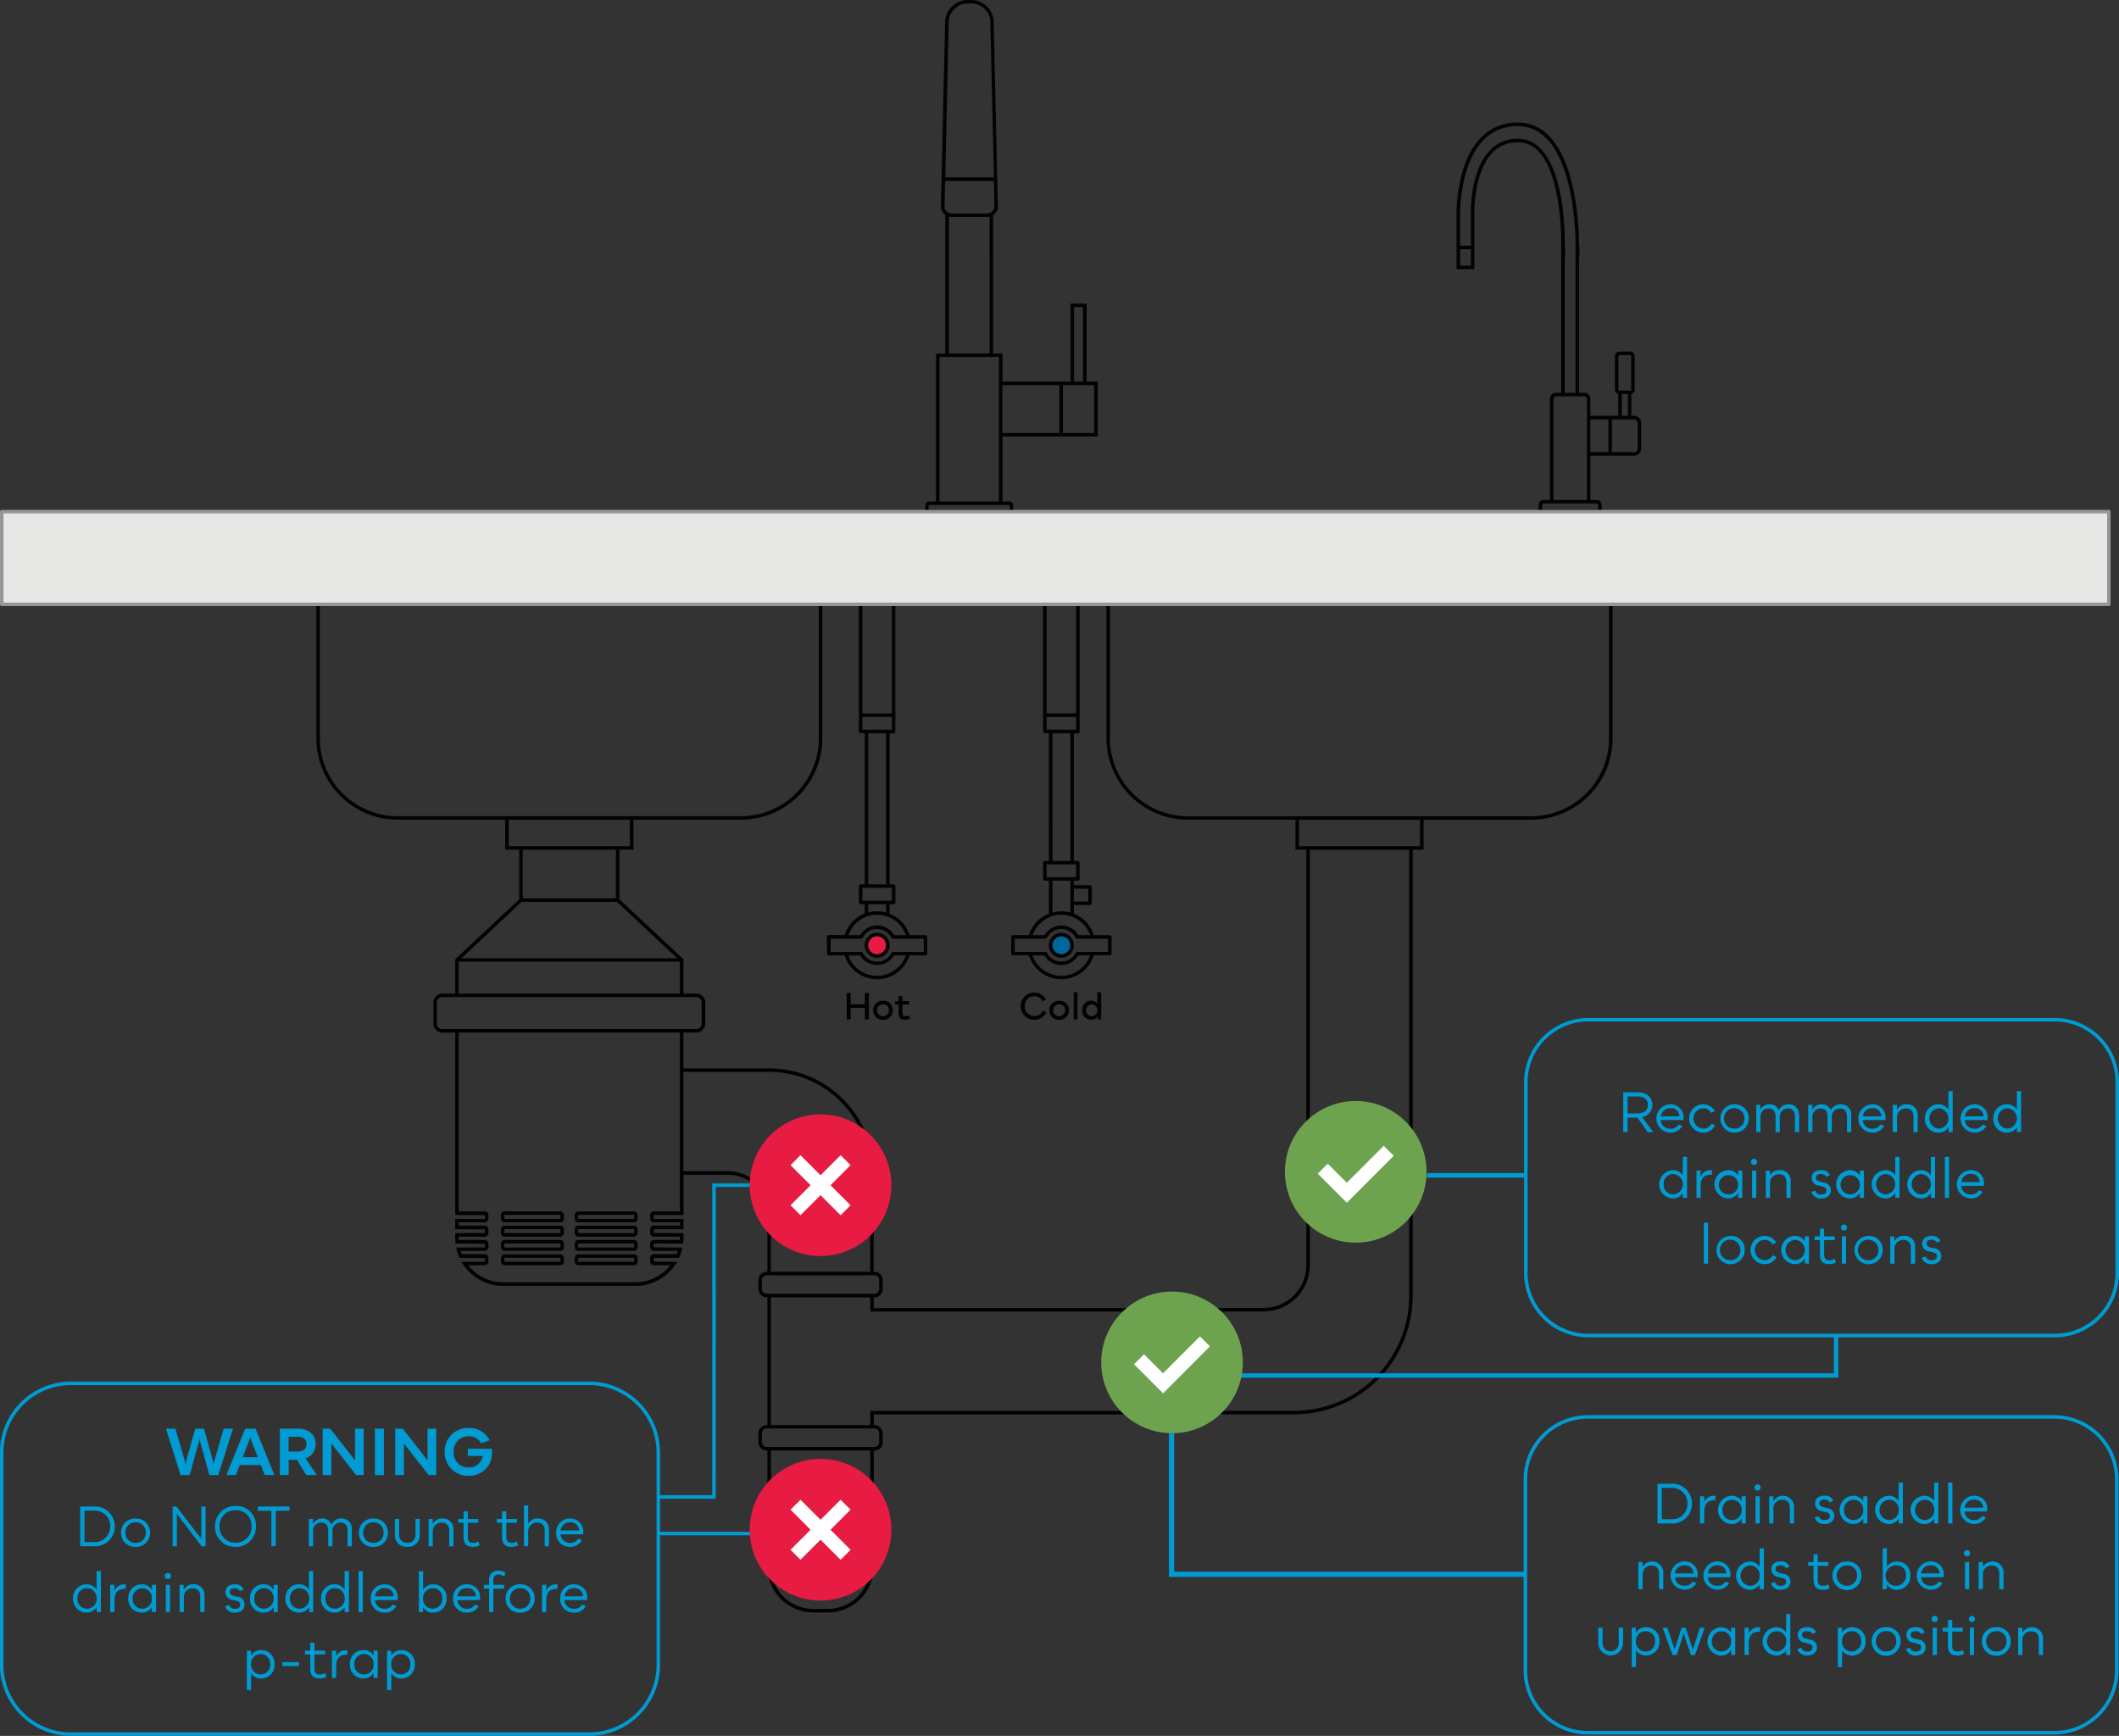 <?xml version="1.0" encoding="UTF-8"?> <svg xmlns="http://www.w3.org/2000/svg" xmlns:xlink="http://www.w3.org/1999/xlink" width="200.474" height="164.219" viewBox="0 0 200.474 164.219"><rect x="0" y="0" width="200.474" height="164.219" fill="#333333" stroke="none"/><defs><clipPath id="clip-path"><rect id="Rectangle_64" data-name="Rectangle 64" width="200.474" height="164.219" transform="translate(0 0)" fill="none"></rect></clipPath></defs><g id="Group_5116" data-name="Group 5116" clip-path="url(#clip-path)"><g id="Group_5108" data-name="Group 5108" transform="translate(-0.004 0.004)"><g id="Group_4953" data-name="Group 4953" transform="translate(81.976 88.409)"><path id="Path_4069" data-name="Path 4069" d="M-39.989,14.15a1.017,1.017,0,0,1,1.016,1.011,1.018,1.018,0,0,1-1.016,1.016A1.014,1.014,0,0,1-41,15.161,1.008,1.008,0,0,1-39.989,14.15Z" transform="translate(41 -14.15)" fill="#e81b43"></path></g><g id="Group_4954" data-name="Group 4954" transform="translate(99.404 88.409)"><path id="Path_4070" data-name="Path 4070" d="M-.869,14.15A1.017,1.017,0,0,1,.147,15.161,1.018,1.018,0,0,1-.869,16.177,1.014,1.014,0,0,1-1.88,15.161,1.011,1.011,0,0,1-.869,14.15Z" transform="translate(1.88 -14.15)" fill="#00669c"></path></g><g id="Group_4955" data-name="Group 4955" transform="translate(29.933)"><path id="Path_4071" data-name="Path 4071" d="M-28.458-135.9a.312.312,0,0,0,.258.165.1.1,0,0,0,.049.009h7.6a.1.1,0,0,0,.049-.009.307.307,0,0,0,.249-.165.241.241,0,0,0,.058-.165.033.033,0,0,0,.009-.027v-.405a.367.367,0,0,0-.365-.365h-.655v-6.148h9.017v-5.19h-1.06v-7.386h-1.515v7.386h-6.446v-2.66H-22.1v-13.08h0a1.224,1.224,0,0,0,.174-.143.986.986,0,0,0,.281-.731l-.4-17.575a2.159,2.159,0,0,0-2.294-1.911,2.162,2.162,0,0,0-2.294,1.911l-.4,17.575a1.023,1.023,0,0,0,.29.731.72.72,0,0,0,.125.107v13.12H-27.5v13.993h-.65a.361.361,0,0,0-.365.365v.405a.033.033,0,0,0,.009.027A.329.329,0,0,0-28.458-135.9Zm14.024-19.352h.842v7.052h-.842Zm-1.056,7.386h2.958v4.522h-2.958Zm-6.941-3h-3.849v-12.955h0a.941.941,0,0,0,.276.04h3.346a.925.925,0,0,0,.223-.027h0Zm-3.862-31.519a1.848,1.848,0,0,1,1.965-1.59,1.836,1.836,0,0,1,1.965,1.59l.343,14.862v0h-4.6v0Zm-.343,15.2h4.615l.049,2.374a.675.675,0,0,1-.192.49.7.7,0,0,1-.5.209h-3.346a.677.677,0,0,1-.49-.209.641.641,0,0,1-.192-.49Zm10.812,19.317v4.522h-5.391v-4.526h5.391Zm-11.342-2.664h5.622v13.668h-5.622ZM-28.181-136.5a.033.033,0,0,1,.031-.031h7.591a.033.033,0,0,1,.031.031v.405a.033.033,0,0,1-.009.027.033.033,0,0,1-.027.009h-7.6a.033.033,0,0,1-.027-.009c0-.009-.009-.018-.009-.027v-.405Z" transform="translate(86.123 184.3)" fill="#010201"></path><path id="Path_4072" data-name="Path 4072" d="M101.113-130.539h-.258v-2.072a.43.43,0,0,0,.316-.414v-3.159a.43.43,0,0,0-.432-.432H99.732a.43.43,0,0,0-.432.432v3.159a.426.426,0,0,0,.316.414v2.072H96.979v-1.595a.58.58,0,0,0-.584-.584h-.49v-14.234c-.018-1.372-.218-7.4-2.851-10.073a4.018,4.018,0,0,0-2.945-1.256,4.686,4.686,0,0,0-3.47,1.412c-2.37,2.415-2.33,7.034-2.321,7.257h0v5.2H86v-5.2h-.178l.187,0c-.009-.04-.107-3.934,1.706-5.814a3.228,3.228,0,0,1,2.406-.989,2.611,2.611,0,0,1,1.929.846c2.031,2.08,2.161,7.36,2.17,8.616v14.238h-.49a.58.58,0,0,0-.584.584v9.556h-.592a.472.472,0,0,0-.472.472v.8h5.965v-.8a.472.472,0,0,0-.472-.472h-.593v-4.192h4.134a.675.675,0,0,0,.673-.673v-2.419A.683.683,0,0,0,101.113-130.539ZM84.657-144.746V-146.3h1.02v1.555Zm9.894-1.933v-.272c.009-1.3-.116-6.656-2.272-8.848a2.914,2.914,0,0,0-2.161-.949,3.522,3.522,0,0,0-2.646,1.1c-1.911,1.969-1.8,5.881-1.8,6.045h0v2.971h-1.02v-2.976H84.47l.183,0c0-.049-.058-4.691,2.219-7.021a4.363,4.363,0,0,1,3.234-1.314,3.712,3.712,0,0,1,2.713,1.158c2.513,2.535,2.735,8.491,2.753,9.841v14.234H94.547v-13.962Zm3.02,24.436a.147.147,0,0,1,.143.143v.468h-5.3v-.468a.147.147,0,0,1,.143-.143h5.012Zm-.922-.334H93.482v-9.556a.244.244,0,0,1,.249-.249H96.4a.244.244,0,0,1,.249.249v9.556Zm2.036-4.531H96.979V-130.2h1.706Zm.949-9.075a.094.094,0,0,1,.1-.1h1.007a.094.094,0,0,1,.1.1v3.159a.094.094,0,0,1-.1.1H99.732a.094.094,0,0,1-.1-.1Zm.316,3.591h.575v2.054h-.575Zm1.506,5.15a.341.341,0,0,1-.343.334H99.02V-130.2h2.094a.349.349,0,0,1,.343.343Z" transform="translate(23.555 169.872)" fill="#010201"></path><path id="Path_4073" data-name="Path 4073" d="M9.97-43.688a7.715,7.715,0,0,0,7.712,7.7H27.852v2.838h1.029v17.6h0V6.15a4.055,4.055,0,0,1-4.05,4.05H16.519v.334h8.309A4.386,4.386,0,0,0,29.211,6.15V-16.018h0V-33.148h9.4v17.6h0V9.05A10.9,10.9,0,0,1,27.723,19.933h-11.2v.334H27.728A11.23,11.23,0,0,0,38.945,9.05V-16.018h0V-33.148h1.029v-2.838H50.145a7.715,7.715,0,0,0,7.712-7.7V-56.67H9.97ZM39.636-33.482H28.182v-2.5H39.636ZM10.3-56.336H57.518v12.652a7.379,7.379,0,0,1-7.377,7.369H17.682A7.379,7.379,0,0,1,10.3-43.684V-56.336Z" transform="translate(64.78 113.529)" fill="#010201"></path><path id="Path_4074" data-name="Path 4074" d="M-105.087,9.192h.067a.781.781,0,0,0,.784-.78V7.566a.782.782,0,0,0-.784-.784h-.067V-2.569a9.907,9.907,0,0,0-9.894-9.894h-8.108v-3.386h1.216a.849.849,0,0,0,.846-.846v-2a.845.845,0,0,0-.846-.842h-1.216v-3.185a.154.154,0,0,0-.049-.116l-6.005-5.613v-4.7h1.323v-2.838h10.171a7.708,7.708,0,0,0,7.7-7.7V-56.67H-157.82v12.982a7.708,7.708,0,0,0,7.7,7.7h10.171v2.838h1.323v4.691l-6.005,5.622a.162.162,0,0,0-.049.116v3.185H-145.9a.839.839,0,0,0-.842.842v2a.842.842,0,0,0,.842.846h1.221V1.4l2.811.027v.325a.028.028,0,0,1-.027.027h-2.784V2.75l2.811.027-.027.347h-2.784v.441c0,.134.009.258.018.392l.018.151,2.78.027-.027.347h-2.7l.049.209a4.008,4.008,0,0,0,.223.664l.04.107,2.406.018-.027.356h-2.2l.174.258a4.546,4.546,0,0,0,3.778,2.023h12.5A4.542,4.542,0,0,0-123.855,6.1l.174-.258-2.219-.027.018-.347h2.388l.04-.107a4.649,4.649,0,0,0,.223-.664l.049-.209-2.718-.027.018-.347h2.762l.018-.151c.009-.134.018-.258.018-.392V3.125l-2.811-.018.018-.356h2.793V1.779h-2.793c-.009,0-.018-.009-.018-.027l.018-.347h2.793V-2.4h4.205a3.738,3.738,0,0,1,3.733,3.733V6.782h-.067a.779.779,0,0,0-.78.784v.846a.778.778,0,0,0,.78.78h.067V21.279h-.067a.779.779,0,0,0-.78.784v.846a.778.778,0,0,0,.78.78h.067V34.644a4.348,4.348,0,0,0,4.317,4.366h1.43a4.346,4.346,0,0,0,4.317-4.366V23.693h.067a.781.781,0,0,0,.784-.78v-.846a.782.782,0,0,0-.784-.784h-.067V20.276h28.565v-.334h-28.9v1.341h-9.4V9.2h9.4v1.345h28.9v-.334h-28.565Zm-.334,25.447a4.012,4.012,0,0,1-3.983,4.032h-1.43a4.012,4.012,0,0,1-3.983-4.032V23.684h9.4Zm.851-12.581V22.9a.454.454,0,0,1-.45.45h-10.2a.454.454,0,0,1-.45-.45v-.846a.454.454,0,0,1,.45-.45h10.2A.454.454,0,0,1-104.57,22.058ZM-150.122-36.32a7.371,7.371,0,0,1-7.368-7.369V-56.34h47.209v12.652a7.377,7.377,0,0,1-7.369,7.369h-32.472Zm10.5,2.838v-2.5h11.463v2.5h-11.463Zm10.139.334v4.6h-8.816v-4.6Zm-8.919,4.932h9.017l5.7,5.333H-144.09Zm-5.952,5.662h20.925v3.02h-20.925Zm-1.559,6.371a.512.512,0,0,1-.508-.517v-2a.508.508,0,0,1,.508-.508h24.03a.518.518,0,0,1,.517.508v2a.52.52,0,0,1-.517.517h-24.03Zm22.484,17.25h-2.464a.35.35,0,0,0-.348.356v.325a.35.35,0,0,0,.348.356h2.464v.307h-2.464a.353.353,0,0,0-.348.356V3.1a.356.356,0,0,0,.348.356h2.464v.1c0,.076-.009.143-.009.209h-2.455a.35.35,0,0,0-.348.356v.325a.35.35,0,0,0,.348.356h2.272a3.118,3.118,0,0,1-.107.307h-2.161a.356.356,0,0,0-.347.356V5.8a.35.35,0,0,0,.347.356h1.564a4.21,4.21,0,0,1-3.319,1.613h-12.5a4.192,4.192,0,0,1-3.31-1.613h1.555a.352.352,0,0,0,.356-.356V5.468a.357.357,0,0,0-.356-.356h-2.156a1.789,1.789,0,0,1-.107-.307h2.263a.352.352,0,0,0,.356-.356V4.123a.352.352,0,0,0-.356-.356h-2.446a1.575,1.575,0,0,1-.009-.209v-.1h2.455a.357.357,0,0,0,.356-.356V2.768a.352.352,0,0,0-.356-.356h-2.455V2.1h2.455a.352.352,0,0,0,.356-.356V1.423a.352.352,0,0,0-.356-.356h-2.455V-15.849h20.925v3.386h0V-2.4h0V1.066Zm4.54-3.8h-4.205v-9.4h8.108a9.571,9.571,0,0,1,9.56,9.565V6.778h-9.4V1.334A4.074,4.074,0,0,0-118.884-2.734Zm3.216,11.146V7.566a.454.454,0,0,1,.45-.45h10.2a.454.454,0,0,1,.45.45v.846a.454.454,0,0,1-.45.45h-10.2A.457.457,0,0,1-115.667,8.413Z" transform="translate(157.82 113.529)" fill="#010201"></path><path id="Path_4075" data-name="Path 4075" d="M-113.016,72.93h-5.248a.357.357,0,0,0-.356.356v.325a.357.357,0,0,0,.356.356h5.248a.352.352,0,0,0,.356-.356v-.325A.355.355,0,0,0-113.016,72.93Zm.027.682a.028.028,0,0,1-.027.027h-5.248a.028.028,0,0,1-.027-.027v-.325a.028.028,0,0,1,.027-.027h5.248a.028.028,0,0,1,.027.027Z" transform="translate(136.083 41.665)" fill="#010201"></path><path id="Path_4076" data-name="Path 4076" d="M-113.016,75.96h-5.248a.363.363,0,0,0-.356.356v.334a.363.363,0,0,0,.356.356h5.248a.357.357,0,0,0,.356-.356v-.334A.357.357,0,0,0-113.016,75.96Zm.027.686c0,.009-.018.018-.027.018h-5.248c-.009,0-.027-.009-.027-.018v-.334a.04.04,0,0,1,.027-.027h5.248a.04.04,0,0,1,.027.027Z" transform="translate(136.083 39.985)" fill="#010201"></path><path id="Path_4077" data-name="Path 4077" d="M-113.016,79h-5.248a.357.357,0,0,0-.356.356v.325a.357.357,0,0,0,.356.356h5.248a.352.352,0,0,0,.356-.356v-.325A.352.352,0,0,0-113.016,79Zm.027.682a.028.028,0,0,1-.027.027h-5.248a.028.028,0,0,1-.027-.027v-.325a.028.028,0,0,1,.027-.027h5.248a.028.028,0,0,1,.027.027Z" transform="translate(136.083 38.299)" fill="#010201"></path><path id="Path_4078" data-name="Path 4078" d="M-113.016,82.04h-5.248a.357.357,0,0,0-.356.356v.325a.357.357,0,0,0,.356.356h5.248a.352.352,0,0,0,.356-.356V82.4A.355.355,0,0,0-113.016,82.04Zm.027.682a.028.028,0,0,1-.027.027h-5.248a.028.028,0,0,1-.027-.027V82.4a.028.028,0,0,1,.027-.027h5.248a.028.028,0,0,1,.027.027Z" transform="translate(136.083 36.614)" fill="#010201"></path><path id="Path_4079" data-name="Path 4079" d="M-97.365,72.93H-102.6a.352.352,0,0,0-.356.356v.325a.352.352,0,0,0,.356.356h5.239a.352.352,0,0,0,.356-.356v-.325A.352.352,0,0,0-97.365,72.93Zm.027.682a.024.024,0,0,1-.027.027H-102.6a.024.024,0,0,1-.027-.027v-.325a.024.024,0,0,1,.027-.027h5.239a.024.024,0,0,1,.027.027Z" transform="translate(127.4 41.665)" fill="#010201"></path><path id="Path_4080" data-name="Path 4080" d="M-97.365,75.96H-102.6a.357.357,0,0,0-.356.356v.334a.357.357,0,0,0,.356.356h5.239a.357.357,0,0,0,.356-.356v-.334A.355.355,0,0,0-97.365,75.96Zm.027.686c0,.009-.009.018-.027.018H-102.6c-.018,0-.027-.009-.027-.018v-.334a.028.028,0,0,1,.027-.027h5.239a.028.028,0,0,1,.027.027Z" transform="translate(127.4 39.985)" fill="#010201"></path><path id="Path_4081" data-name="Path 4081" d="M-97.365,79H-102.6a.352.352,0,0,0-.356.356v.325a.352.352,0,0,0,.356.356h5.239a.352.352,0,0,0,.356-.356v-.325A.349.349,0,0,0-97.365,79Zm.027.682a.024.024,0,0,1-.027.027H-102.6a.024.024,0,0,1-.027-.027v-.325a.024.024,0,0,1,.027-.027h5.239a.024.024,0,0,1,.027.027Z" transform="translate(127.4 38.299)" fill="#010201"></path><path id="Path_4082" data-name="Path 4082" d="M-97.365,82.04H-102.6a.352.352,0,0,0-.356.356v.325a.352.352,0,0,0,.356.356h5.239a.352.352,0,0,0,.356-.356V82.4A.352.352,0,0,0-97.365,82.04Zm.027.682a.024.024,0,0,1-.027.027H-102.6a.024.024,0,0,1-.027-.027V82.4a.024.024,0,0,1,.027-.027h5.239a.024.024,0,0,1,.027.027Z" transform="translate(127.4 36.614)" fill="#010201"></path><path id="Path_4083" data-name="Path 4083" d="M-49.215-24.909h1.506A3.215,3.215,0,0,0-44.64-22.65a3.211,3.211,0,0,0,3.069-2.259h1.515a.164.164,0,0,0,.165-.165v-1.586a.164.164,0,0,0-.165-.165H-41.57a3.174,3.174,0,0,0-1.884-2.027v-.9h.383a.164.164,0,0,0,.165-.165v-1.546a.164.164,0,0,0-.165-.165h-.388V-45.914h.383a.164.164,0,0,0,.165-.165v-13.6a.164.164,0,0,0-.165-.165H-46.2a.164.164,0,0,0-.165.165v13.588a.164.164,0,0,0,.165.165h.392v14.292H-46.2a.164.164,0,0,0-.165.165v1.546a.164.164,0,0,0,.165.165h.383v.891a3.216,3.216,0,0,0-1.893,2.031h-1.506a.164.164,0,0,0-.165.165v1.586A.167.167,0,0,0-49.215-24.909Zm4.575,1.929A2.88,2.88,0,0,1-47.357-24.9h.4v0h.722A1.853,1.853,0,0,0-44.64-24a1.851,1.851,0,0,0,1.6-.913h.717v0h.4A2.882,2.882,0,0,1-44.64-22.98Zm.851-5.987h0a3.189,3.189,0,0,0-.851-.116,3.1,3.1,0,0,0-.842.116h0v-.784h1.693v.784ZM-46.03-59.519h2.784V-47.8H-46.03Zm0,12.055h2.784v1.207H-46.03Zm2.241,1.546v14.287h-1.688V-45.918ZM-46.03-31.3h2.793v1.212H-46.03Zm1.39,2.548a2.892,2.892,0,0,1,2.726,1.925h-.4v0h-.717a1.857,1.857,0,0,0-1.6-.913,1.848,1.848,0,0,0-1.595.913h-.722v0h-.4A2.87,2.87,0,0,1-44.64-28.753Zm-4.406,2.263h2.9a.156.156,0,0,0,.151-.094,1.533,1.533,0,0,1,1.354-.824,1.536,1.536,0,0,1,1.363.824.16.16,0,0,0,.143.094h2.909v1.252h-1.457a0,0,0,0,1,0,0H-43.13a.153.153,0,0,0-.143.094,1.536,1.536,0,0,1-1.363.824,1.528,1.528,0,0,1-1.354-.824.163.163,0,0,0-.151-.094H-47.58a0,0,0,0,0,0,0h-1.457V-26.49Z" transform="translate(97.69 115.287)" fill="#010201"></path><path id="Path_4084" data-name="Path 4084" d="M-40.2,16.131a1.18,1.18,0,0,0,1.181-1.181A1.18,1.18,0,0,0-40.2,13.77a1.175,1.175,0,0,0-1.172,1.181A1.178,1.178,0,0,0-40.2,16.131Zm0-2.027a.849.849,0,0,1,.846.846.852.852,0,0,1-.846.846.845.845,0,0,1-.842-.846A.848.848,0,0,1-40.2,14.1Z" transform="translate(93.248 74.47)" fill="#010201"></path><path id="Path_4085" data-name="Path 4085" d="M-.766-25.068v-1.586a.164.164,0,0,0-.165-.165H-2.446A3.164,3.164,0,0,0-4.33-28.846h0v-.824H-2.8a.164.164,0,0,0,.165-.165v-1.546a.164.164,0,0,0-.165-.165H-4.335v-.423h.383a.159.159,0,0,0,.165-.165V-33.67a.162.162,0,0,0-.165-.165h-.383V-45.9h.383a.164.164,0,0,0,.165-.165v-13.6a.164.164,0,0,0-.165-.165H-7.079a.164.164,0,0,0-.165.165v13.583a.164.164,0,0,0,.165.165h.388v12.073h-.388a.159.159,0,0,0-.165.165v1.537a.162.162,0,0,0,.165.165h.388v3.123h0a3.16,3.16,0,0,0-1.889,2.027H-10.1a.164.164,0,0,0-.165.165v1.586a.164.164,0,0,0,.165.165h1.51a3.207,3.207,0,0,0,3.069,2.259,3.207,3.207,0,0,0,3.069-2.259h1.51A.153.153,0,0,0-.766-25.068Zm-3.568-6.139h1.363V-30H-4.335ZM-6.91-59.514h2.793V-47.8H-6.91Zm0,12.055h2.793v1.207H-6.91Zm.552,1.546h1.693v12.069H-6.357Zm-.552,12.4h2.793v1.207H-6.91Zm.552,1.541h1.693v3.012a3.18,3.18,0,0,0-.846-.116,3.18,3.18,0,0,0-.846.116v-3.012Zm.842,3.225a2.9,2.9,0,0,1,2.726,1.925h-.405v0h-.713a1.868,1.868,0,0,0-1.6-.913,1.873,1.873,0,0,0-1.6.913h-.713v0h-.4A2.86,2.86,0,0,1-5.515-28.748Zm0,5.774A2.88,2.88,0,0,1-8.233-24.9h.4v0h.713a1.879,1.879,0,0,0,1.6.913,1.862,1.862,0,0,0,1.6-.913h.722v0h.405A2.9,2.9,0,0,1-5.515-22.974ZM-1.1-25.233H-2.557a0,0,0,0,1,0,0H-4.01a.175.175,0,0,0-.151.094,1.528,1.528,0,0,1-1.354.824,1.523,1.523,0,0,1-1.354-.824.168.168,0,0,0-.151-.094H-8.469a0,0,0,0,0,0,0H-9.926v-1.252h2.9a.165.165,0,0,0,.151-.094A1.523,1.523,0,0,1-5.515-27.4a1.518,1.518,0,0,1,1.354.824.179.179,0,0,0,.151.094H-1.1Z" transform="translate(75.998 115.281)" fill="#010201"></path><path id="Path_4086" data-name="Path 4086" d="M-1.079,13.77A1.183,1.183,0,0,0-2.26,14.951a1.183,1.183,0,0,0,1.181,1.181A1.183,1.183,0,0,0,.1,14.951,1.183,1.183,0,0,0-1.079,13.77Zm0,2.027a.849.849,0,0,1-.846-.846.852.852,0,0,1,.846-.846.852.852,0,0,1,.846.846A.849.849,0,0,1-1.079,15.8Z" transform="translate(71.562 74.47)" fill="#010201"></path><path id="Path_4087" data-name="Path 4087" d="M-43.1,29.044v-2.5h-.374v1.074h-1.35V26.54H-45.2v2.5h.374V27.952h1.35v1.091Z" transform="translate(95.372 67.389)" fill="#010201"></path><path id="Path_4088" data-name="Path 4088" d="M-39.56,29.1a.879.879,0,0,0,.931.9.889.889,0,0,0,.931-.9.881.881,0,0,0-.931-.9A.889.889,0,0,0-39.56,29.1Zm1.488,0a.543.543,0,0,1-.557.566.543.543,0,0,1-.557-.566.536.536,0,0,1,.557-.557A.526.526,0,0,1-38.072,29.1Z" transform="translate(92.244 66.468)" fill="#010201"></path><path id="Path_4089" data-name="Path 4089" d="M-33.961,29.446a1,1,0,0,0,.468-.1l-.12-.316a.519.519,0,0,1-.307.094c-.218-.009-.3-.094-.3-.343v-.775h.633v-.316h-.633V27.21h-.365v.481h-.325v.316h.325v.8C-34.585,29.246-34.38,29.446-33.961,29.446Z" transform="translate(89.666 67.017)" fill="#010201"></path><path id="Path_4090" data-name="Path 4090" d="M-6.937,26.817a.785.785,0,0,1,.757.468l.356-.143a1.214,1.214,0,0,0-1.114-.673A1.249,1.249,0,0,0-8.22,27.757a1.234,1.234,0,0,0,1.265,1.283A1.214,1.214,0,0,0-5.8,28.332l-.356-.143a.775.775,0,0,1-.789.5.877.877,0,0,1-.891-.931A.883.883,0,0,1-6.937,26.817Z" transform="translate(74.866 67.427)" fill="#010201"></path><path id="Path_4091" data-name="Path 4091" d="M-2.17,29.1a.884.884,0,0,0,.931.9.889.889,0,0,0,.931-.9.881.881,0,0,0-.931-.9A.889.889,0,0,0-2.17,29.1Zm1.492,0a.543.543,0,0,1-.557.566.543.543,0,0,1-.557-.566.536.536,0,0,1,.557-.557A.528.528,0,0,1-.678,29.1Z" transform="translate(71.512 66.468)" fill="#010201"></path><rect id="Rectangle_54" data-name="Rectangle 54" width="0.365" height="2.571" transform="translate(71.649 93.862)" fill="#010201"></rect><path id="Path_4092" data-name="Path 4092" d="M6.621,28.961V26.39H6.256v1.1a.682.682,0,0,0-.584-.3.85.85,0,0,0-.842.9.83.83,0,0,0,.842.9.674.674,0,0,0,.6-.316v.281Zm-.891-.3a.562.562,0,0,1,0-1.123.562.562,0,0,1,0,1.123Z" transform="translate(67.63 67.472)" fill="#010201"></path></g><g id="Group_4958" data-name="Group 4958" transform="translate(0.004 48.234)"><g id="Group_4956" data-name="Group 4956" transform="translate(0.165 0.169)"><rect id="Rectangle_55" data-name="Rectangle 55" width="199.351" height="8.763" fill="#e7e7e6"></rect></g><g id="Group_4957" data-name="Group 4957"><path id="Path_4093" data-name="Path 4093" d="M-147.2-67.263v.165h21.215v-.165ZM-25.484-76.03H-224.835a.164.164,0,0,0-.165.165V-67.1a.164.164,0,0,0,.165.165H-25.484a.164.164,0,0,0,.165-.165v-8.767A.162.162,0,0,0-25.484-76.03Zm-.165,8.767H-224.666V-75.7H-25.649Z" transform="translate(225 76.03)" fill="#969696"></path></g></g><g id="Group_4960" data-name="Group 4960" transform="translate(121.567 104.153)"><g id="Group_4959" data-name="Group 4959" transform="translate(0 0)"><circle id="Ellipse_1" data-name="Ellipse 1" cx="6.7" cy="6.7" r="6.7" fill="#6da34f"></circle></g></g><g id="Group_4962" data-name="Group 4962" transform="translate(70.932 105.418)"><g id="Group_4961" data-name="Group 4961" transform="translate(0 0)"><circle id="Ellipse_2" data-name="Ellipse 2" cx="6.7" cy="6.7" r="6.7" fill="#e81b43"></circle></g></g><g id="Group_4967" data-name="Group 4967" transform="translate(74.795 109.278)"><g id="Group_4964" data-name="Group 4964" transform="translate(0 0.003)"><g id="Group_4963" data-name="Group 4963" transform="translate(0 0)"><rect id="Rectangle_56" data-name="Rectangle 56" width="6.7" height="1.332" transform="translate(0.942 0) rotate(45)" fill="#fff"></rect></g></g><g id="Group_4966" data-name="Group 4966" transform="translate(0 0)"><g id="Group_4965" data-name="Group 4965" transform="translate(0)"><rect id="Rectangle_57" data-name="Rectangle 57" width="1.332" height="6.7" transform="translate(4.738) rotate(45)" fill="#fff"></rect></g></g></g><g id="Group_4969" data-name="Group 4969" transform="translate(124.677 108.398)"><g id="Group_4968" data-name="Group 4968" transform="translate(0 0)"><path id="Path_4094" data-name="Path 4094" d="M57.6,64.4,54.85,61.648l.944-.94,1.8,1.8,3.493-3.493.944.944Z" transform="translate(-54.85 -59.02)" fill="#fff"></path></g></g><g id="Group_4971" data-name="Group 4971" transform="translate(0 130.695)"><g id="Group_4970" data-name="Group 4970" transform="translate(0 0)"><path id="Path_4095" data-name="Path 4095" d="M-169.274,109.07H-218.3a6.721,6.721,0,0,0-6.714,6.714v20.087a6.719,6.719,0,0,0,6.714,6.718h49.023a6.72,6.72,0,0,0,6.718-6.718V115.784A6.716,6.716,0,0,0-169.274,109.07Zm6.388,26.8a6.394,6.394,0,0,1-6.388,6.388H-218.3a6.392,6.392,0,0,1-6.379-6.388V115.784a6.384,6.384,0,0,1,6.379-6.38h49.023a6.386,6.386,0,0,1,6.388,6.38Z" transform="translate(225.01 -109.07)" fill="#009bd2"></path></g></g><g id="Group_4979" data-name="Group 4979" transform="translate(15.704 135.084)"><g id="Group_4972" data-name="Group 4972" transform="translate(0 0.062)"><path id="Path_4096" data-name="Path 4096" d="M-184.294,119.06l-.922,3.145-.04.281-.031-.281-.873-3.145h-.833l-.882,3.145-.04.281-.031-.281-.922-3.145h-.891l1.381,4.393h.864l.9-3.252.031-.232.031.232.9,3.252h.846l1.39-4.393Z" transform="translate(189.76 -119.06)" fill="#009bd2"></path></g><g id="Group_4973" data-name="Group 4973" transform="translate(5.716 0.062)"><path id="Path_4097" data-name="Path 4097" d="M-174.168,119.06h-.98l-1.782,4.393h.9l.365-.949h2l.365.949h.913Zm-1.207,2.7.655-1.706.049-.2.049.2.664,1.706Z" transform="translate(176.93 -119.06)" fill="#009bd2"></path></g><g id="Group_4974" data-name="Group 4974" transform="translate(10.777 0.062)"><path id="Path_4098" data-name="Path 4098" d="M-163.142,121.871a1.376,1.376,0,0,0,.958-1.341c0-.909-.655-1.47-1.715-1.47h-1.671v4.393h.833v-1.439h.789l.873,1.439h1Zm-.757-.642h-.842v-1.4h.846c.53,0,.846.249.846.7S-163.369,121.23-163.9,121.23Z" transform="translate(165.57 -119.06)" fill="#009bd2"></path></g><g id="Group_4975" data-name="Group 4975" transform="translate(14.826 0.062)"><path id="Path_4099" data-name="Path 4099" d="M-153.419,119.06v2.994l-2.343-2.994h-.717v4.393h.824v-2.985l2.339,2.985h.717V119.06Z" transform="translate(156.48 -119.06)" fill="#009bd2"></path></g><g id="Group_4976" data-name="Group 4976" transform="translate(19.771 0.062)"><path id="Path_4100" data-name="Path 4100" d="M-145.38,119.06v4.393h.846V119.06Z" transform="translate(145.38 -119.06)" fill="#009bd2"></path></g><g id="Group_4977" data-name="Group 4977" transform="translate(21.687 0.062)"><path id="Path_4101" data-name="Path 4101" d="M-138.019,119.06v2.994l-2.339-2.994h-.722v4.393h.824v-2.985l2.343,2.985h.717V119.06Z" transform="translate(141.08 -119.06)" fill="#009bd2"></path></g><g id="Group_4978" data-name="Group 4978" transform="translate(26.369)"><path id="Path_4102" data-name="Path 4102" d="M-126.1,120.889h-2.281v.682h1.408a1.286,1.286,0,0,1-1.341,1.083,1.379,1.379,0,0,1-1.408-1.479,1.387,1.387,0,0,1,1.412-1.47,1.263,1.263,0,0,1,1.189.673l.8-.3a2.112,2.112,0,0,0-1.987-1.158,2.2,2.2,0,0,0-2.263,2.254,2.2,2.2,0,0,0,2.254,2.272,2.137,2.137,0,0,0,2.227-2.263A1.749,1.749,0,0,0-126.1,120.889Z" transform="translate(130.57 -118.92)" fill="#009bd2"></path></g></g><g id="Group_5016" data-name="Group 5016" transform="translate(6.923 142.408)"><g id="Group_4980" data-name="Group 4980" transform="translate(0.668 0.107)"><path id="Path_4103" data-name="Path 4103" d="M-206.683,135.6h-1.287v3.76h1.274a1.869,1.869,0,0,0,2-1.88A1.873,1.873,0,0,0-206.683,135.6Zm-.018,3.368h-.864v-2.976h.882a1.45,1.45,0,0,1,1.555,1.488A1.464,1.464,0,0,1-206.7,138.968Z" transform="translate(207.97 -135.6)" fill="#009bd2"></path></g><g id="Group_4981" data-name="Group 4981" transform="translate(4.535 1.247)"><path id="Path_4104" data-name="Path 4104" d="M-197.918,138.16a1.307,1.307,0,0,0-1.372,1.341,1.312,1.312,0,0,0,1.372,1.341,1.322,1.322,0,0,0,1.372-1.341A1.3,1.3,0,0,0-197.918,138.16Zm0,2.3a.929.929,0,0,1-.958-.967.937.937,0,0,1,.958-.98.927.927,0,0,1,.967.98A.939.939,0,0,1-197.918,140.463Z" transform="translate(199.29 -138.16)" fill="#009bd2"></path></g><g id="Group_4982" data-name="Group 4982" transform="translate(9.409 0.107)"><path id="Path_4105" data-name="Path 4105" d="M-185.632,135.6v3.069l-2.352-3.069h-.365v3.76h.405V136.3l2.352,3.061h.365V135.6Z" transform="translate(188.35 -135.6)" fill="#009bd2"></path></g><g id="Group_4983" data-name="Group 4983" transform="translate(13.432 0.058)"><path id="Path_4106" data-name="Path 4106" d="M-177.382,135.49a1.878,1.878,0,0,0-1.938,1.929,1.865,1.865,0,0,0,1.938,1.938,1.883,1.883,0,0,0,1.929-1.938A1.85,1.85,0,0,0-177.382,135.49Zm0,3.47a1.461,1.461,0,0,1-1.515-1.537,1.463,1.463,0,0,1,1.515-1.537,1.449,1.449,0,0,1,1.506,1.537A1.464,1.464,0,0,1-177.382,138.96Z" transform="translate(179.32 -135.49)" fill="#009bd2"></path></g><g id="Group_4984" data-name="Group 4984" transform="translate(17.468 0.107)"><path id="Path_4107" data-name="Path 4107" d="M-170.26,135.6v.4h1.287v3.359h.414V136h1.3v-.4Z" transform="translate(170.26 -135.6)" fill="#009bd2"></path></g><g id="Group_4985" data-name="Group 4985" transform="translate(22.302 1.238)"><path id="Path_4108" data-name="Path 4108" d="M-156.318,138.14a1.028,1.028,0,0,0-.971.575.852.852,0,0,0-.855-.575.921.921,0,0,0-.873.53v-.481h-.392v2.579h.4v-1.4a.761.761,0,0,1,.789-.842c.405,0,.641.276.641.775v1.47h.4v-1.4a.761.761,0,0,1,.789-.842c.405,0,.642.276.642.775v1.47h.4V139.24A.972.972,0,0,0-156.318,138.14Z" transform="translate(159.41 -138.14)" fill="#009bd2"></path></g><g id="Group_4986" data-name="Group 4986" transform="translate(27.033 1.247)"><path id="Path_4109" data-name="Path 4109" d="M-147.418,138.16a1.307,1.307,0,0,0-1.372,1.341,1.312,1.312,0,0,0,1.372,1.341,1.322,1.322,0,0,0,1.372-1.341A1.3,1.3,0,0,0-147.418,138.16Zm0,2.3a.931.931,0,0,1-.967-.967.942.942,0,0,1,.967-.98.927.927,0,0,1,.967.98A.939.939,0,0,1-147.418,140.463Z" transform="translate(148.79 -138.16)" fill="#009bd2"></path></g><g id="Group_4987" data-name="Group 4987" transform="translate(30.445 1.287)"><path id="Path_4110" data-name="Path 4110" d="M-139.188,138.25V139.7a.712.712,0,0,1-.766.8.717.717,0,0,1-.775-.8V138.25h-.4v1.479a1.069,1.069,0,0,0,1.172,1.149,1.069,1.069,0,0,0,1.172-1.149V138.25Z" transform="translate(141.13 -138.25)" fill="#009bd2"></path></g><g id="Group_4988" data-name="Group 4988" transform="translate(33.626 1.238)"><path id="Path_4111" data-name="Path 4111" d="M-132.667,138.14a.983.983,0,0,0-.931.526v-.472h-.392v2.579h.4v-1.4a.81.81,0,0,1,.855-.842c.45,0,.7.276.7.775v1.47h.4v-1.528A1,1,0,0,0-132.667,138.14Z" transform="translate(133.99 -138.14)" fill="#009bd2"></path></g><g id="Group_4989" data-name="Group 4989" transform="translate(36.437 0.557)"><path id="Path_4112" data-name="Path 4112" d="M-125.782,139.461a.879.879,0,0,1-.49.143c-.365-.009-.508-.165-.508-.584V137.7h1v-.356h-1v-.731h-.4v.731h-.5v.356h.5v1.345c0,.624.281.931.873.931a1.284,1.284,0,0,0,.655-.156Z" transform="translate(127.68 -136.61)" fill="#009bd2"></path></g><g id="Group_4990" data-name="Group 4990" transform="translate(40.081 0.557)"><path id="Path_4113" data-name="Path 4113" d="M-117.6,139.461a.879.879,0,0,1-.49.143c-.365-.009-.508-.165-.508-.584V137.7h1.007v-.356H-118.6v-.731h-.4v.731h-.5v.356h.5v1.345c0,.624.281.931.873.931a1.284,1.284,0,0,0,.655-.156Z" transform="translate(119.5 -136.61)" fill="#009bd2"></path></g><g id="Group_4991" data-name="Group 4991" transform="translate(42.652 0)"><path id="Path_4114" data-name="Path 4114" d="M-112.407,136.6a.971.971,0,0,0-.922.508V135.36h-.4v3.867h.4v-1.4a.821.821,0,0,1,.855-.846c.45,0,.708.281.708.78v1.47h.4V137.7A1,1,0,0,0-112.407,136.6Z" transform="translate(113.73 -135.36)" fill="#009bd2"></path></g><g id="Group_4992" data-name="Group 4992" transform="translate(45.704 1.247)"><path id="Path_4115" data-name="Path 4115" d="M-104.327,139.492a1.213,1.213,0,0,0-1.23-1.332,1.275,1.275,0,0,0-1.323,1.323,1.272,1.272,0,0,0,1.283,1.354,1.251,1.251,0,0,0,1.149-.624l-.347-.151a.819.819,0,0,1-.775.4.868.868,0,0,1-.9-.815h2.138S-104.327,139.568-104.327,139.492Zm-2.138-.2a.855.855,0,0,1,.9-.775.774.774,0,0,1,.846.775Z" transform="translate(106.88 -138.16)" fill="#009bd2"></path></g><g id="Group_4993" data-name="Group 4993" transform="translate(0 6.219)"><path id="Path_4116" data-name="Path 4116" d="M-207.247,149.32v1.755a1.082,1.082,0,0,0-.949-.508,1.264,1.264,0,0,0-1.274,1.332,1.261,1.261,0,0,0,1.265,1.345,1.078,1.078,0,0,0,.967-.53v.481h.392V149.32Zm-.918,3.555a.9.9,0,0,1-.9-.971.9.9,0,0,1,.9-.967.916.916,0,0,1,.922.967A.915.915,0,0,1-208.165,152.875Z" transform="translate(209.47 -149.32)" fill="#009bd2"></path></g><g id="Group_4994" data-name="Group 4994" transform="translate(3.511 7.475)"><path id="Path_4117" data-name="Path 4117" d="M-200.24,152.14a.954.954,0,0,0-.958.633v-.593h-.392v2.579h.4v-1.091c0-.757.316-1.1.949-1.1h.1l.031-.405A.447.447,0,0,0-200.24,152.14Z" transform="translate(201.59 -152.14)" fill="#009bd2"></path></g><g id="Group_4995" data-name="Group 4995" transform="translate(5.221 7.467)"><path id="Path_4118" data-name="Path 4118" d="M-195.518,152.173v.481a1.044,1.044,0,0,0-.958-.535,1.264,1.264,0,0,0-1.274,1.332,1.26,1.26,0,0,0,1.265,1.345,1.078,1.078,0,0,0,.967-.53v.481h.392v-2.579h-.392Zm-.922,2.254a.9.9,0,0,1-.9-.971.914.914,0,0,1,.9-.967.916.916,0,0,1,.922.967A.92.92,0,0,1-196.44,154.428Z" transform="translate(197.75 -152.12)" fill="#009bd2"></path></g><g id="Group_4996" data-name="Group 4996" transform="translate(8.669 6.397)"><path id="Path_4119" data-name="Path 4119" d="M-189.912,150.843v2.579h.4v-2.579Zm.2-1.123a.279.279,0,0,0-.3.281.281.281,0,0,0,.3.29.283.283,0,0,0,.29-.29A.276.276,0,0,0-189.712,149.72Z" transform="translate(190.01 -149.72)" fill="#009bd2"></path></g><g id="Group_4997" data-name="Group 4997" transform="translate(10.073 7.462)"><path id="Path_4120" data-name="Path 4120" d="M-185.546,152.11a.991.991,0,0,0-.931.526v-.468h-.383v2.579h.4V153.34a.8.8,0,0,1,.846-.842c.45,0,.708.267.708.766v1.479h.4V153.21A1,1,0,0,0-185.546,152.11Z" transform="translate(186.86 -152.11)" fill="#009bd2"></path></g><g id="Group_4998" data-name="Group 4998" transform="translate(14.372 7.471)"><path id="Path_4121" data-name="Path 4121" d="M-175.985,153.311l-.343-.076c-.3-.076-.441-.151-.441-.392,0-.223.174-.348.472-.348.4,0,.481.267.481.267l.374-.134a.825.825,0,0,0-.855-.5c-.53,0-.873.281-.873.74a.712.712,0,0,0,.633.717l.325.085c.3.067.441.151.441.392s-.183.383-.508.383a.512.512,0,0,1-.548-.365l-.383.116a.891.891,0,0,0,.922.615c.557,0,.922-.3.922-.775A.706.706,0,0,0-175.985,153.311Z" transform="translate(177.21 -152.13)" fill="#009bd2"></path></g><g id="Group_4999" data-name="Group 4999" transform="translate(16.733 7.467)"><path id="Path_4122" data-name="Path 4122" d="M-169.678,152.173v.481a1.045,1.045,0,0,0-.958-.535,1.269,1.269,0,0,0-1.274,1.332,1.26,1.26,0,0,0,1.265,1.345,1.068,1.068,0,0,0,.967-.53v.481h.392v-2.579h-.392Zm-.922,2.254a.9.9,0,0,1-.9-.971.914.914,0,0,1,.9-.967.916.916,0,0,1,.922.967A.92.92,0,0,1-170.6,154.428Z" transform="translate(171.91 -152.12)" fill="#009bd2"></path></g><g id="Group_5000" data-name="Group 5000" transform="translate(20.092 6.219)"><path id="Path_4123" data-name="Path 4123" d="M-162.147,149.32v1.755a1.066,1.066,0,0,0-.949-.508,1.264,1.264,0,0,0-1.274,1.332,1.261,1.261,0,0,0,1.265,1.345,1.081,1.081,0,0,0,.971-.53v.481h.383V149.32Zm-.9,3.555a.9.9,0,0,1-.9-.971.9.9,0,0,1,.9-.967.921.921,0,0,1,.922.967A.925.925,0,0,1-163.051,152.875Z" transform="translate(164.37 -149.32)" fill="#009bd2"></path></g><g id="Group_5001" data-name="Group 5001" transform="translate(23.46 6.219)"><path id="Path_4124" data-name="Path 4124" d="M-154.587,149.32v1.755a1.082,1.082,0,0,0-.949-.508,1.264,1.264,0,0,0-1.274,1.332,1.261,1.261,0,0,0,1.265,1.345,1.078,1.078,0,0,0,.967-.53v.481h.392V149.32Zm-.913,3.555a.9.9,0,0,1-.9-.971.9.9,0,0,1,.9-.967.916.916,0,0,1,.922.967A.92.92,0,0,1-155.5,152.875Z" transform="translate(156.81 -149.32)" fill="#009bd2"></path></g><g id="Group_5002" data-name="Group 5002" transform="translate(27.006 6.219)"><path id="Path_4125" data-name="Path 4125" d="M-148.85,149.32V153.2h.4V149.32Z" transform="translate(148.85 -149.32)" fill="#009bd2"></path></g><g id="Group_5003" data-name="Group 5003" transform="translate(28.155 7.467)"><path id="Path_4126" data-name="Path 4126" d="M-143.717,153.452a1.213,1.213,0,0,0-1.23-1.332,1.275,1.275,0,0,0-1.323,1.323,1.277,1.277,0,0,0,1.283,1.354,1.261,1.261,0,0,0,1.149-.615l-.348-.151a.835.835,0,0,1-.775.4.868.868,0,0,1-.9-.815l2.138-.009S-143.717,153.537-143.717,153.452Zm-2.138-.192a.848.848,0,0,1,.9-.775.767.767,0,0,1,.846.766Z" transform="translate(146.27 -152.12)" fill="#009bd2"></path></g><g id="Group_5004" data-name="Group 5004" transform="translate(32.708 6.224)"><path id="Path_4127" data-name="Path 4127" d="M-134.682,150.577a1.1,1.1,0,0,0-.967.517V149.33h-.4v3.876h.392v-.481a1.062,1.062,0,0,0,.967.53,1.281,1.281,0,0,0,1.265-1.363A1.24,1.24,0,0,0-134.682,150.577Zm-.058,2.3a.915.915,0,0,1-.913-.989.924.924,0,0,1,.931-.949.884.884,0,0,1,.891.949A.925.925,0,0,1-134.74,152.881Z" transform="translate(136.05 -149.33)" fill="#009bd2"></path></g><g id="Group_5005" data-name="Group 5005" transform="translate(35.938 7.467)"><path id="Path_4128" data-name="Path 4128" d="M-126.238,153.452a1.219,1.219,0,0,0-1.238-1.332,1.275,1.275,0,0,0-1.323,1.323,1.279,1.279,0,0,0,1.283,1.354,1.252,1.252,0,0,0,1.149-.615l-.347-.151a.826.826,0,0,1-.775.4.86.86,0,0,1-.891-.815l2.129-.009S-126.238,153.537-126.238,153.452Zm-2.143-.192a.853.853,0,0,1,.9-.775.772.772,0,0,1,.846.766Z" transform="translate(128.8 -152.12)" fill="#009bd2"></path></g><g id="Group_5006" data-name="Group 5006" transform="translate(38.856 6.17)"><path id="Path_4129" data-name="Path 4129" d="M-120.833,149.575a.743.743,0,0,1,.49.209l.156-.334a1,1,0,0,0-.682-.241.831.831,0,0,0-.882.9v.45h-.5v.356h.5v2.219h.4v-2.219h1.007v-.356h-1.007v-.432A.488.488,0,0,1-120.833,149.575Z" transform="translate(122.25 -149.21)" fill="#009bd2"></path></g><g id="Group_5007" data-name="Group 5007" transform="translate(40.919 7.471)"><path id="Path_4130" data-name="Path 4130" d="M-116.248,152.13a1.307,1.307,0,0,0-1.372,1.341,1.307,1.307,0,0,0,1.372,1.341,1.322,1.322,0,0,0,1.372-1.341A1.292,1.292,0,0,0-116.248,152.13Zm0,2.3a.931.931,0,0,1-.967-.967.935.935,0,0,1,.967-.971.913.913,0,0,1,.958.971A.929.929,0,0,1-116.248,154.433Z" transform="translate(117.62 -152.13)" fill="#009bd2"></path></g><g id="Group_5008" data-name="Group 5008" transform="translate(44.363 7.475)"><path id="Path_4131" data-name="Path 4131" d="M-108.54,152.14a.954.954,0,0,0-.958.633v-.593h-.392v2.579h.4v-1.091c0-.757.307-1.1.949-1.1h.1l.031-.405A.565.565,0,0,0-108.54,152.14Z" transform="translate(109.89 -152.14)" fill="#009bd2"></path></g><g id="Group_5009" data-name="Group 5009" transform="translate(46.078 7.467)"><path id="Path_4132" data-name="Path 4132" d="M-103.487,153.452a1.213,1.213,0,0,0-1.23-1.332,1.275,1.275,0,0,0-1.323,1.323,1.274,1.274,0,0,0,1.283,1.354,1.237,1.237,0,0,0,1.14-.615l-.343-.151a.835.835,0,0,1-.775.4.863.863,0,0,1-.9-.815l2.138-.009A1.314,1.314,0,0,0-103.487,153.452Zm-2.138-.192a.848.848,0,0,1,.9-.775.767.767,0,0,1,.846.766Z" transform="translate(106.04 -152.12)" fill="#009bd2"></path></g><g id="Group_5010" data-name="Group 5010" transform="translate(16.434 13.69)"><path id="Path_4133" data-name="Path 4133" d="M-171.217,166.09a1.086,1.086,0,0,0-.971.526v-.472h-.392v3.724h.4v-1.595a1.085,1.085,0,0,0,.949.5,1.269,1.269,0,0,0,1.274-1.332A1.258,1.258,0,0,0-171.217,166.09Zm-.049,2.3a.914.914,0,0,1-.922-.958.922.922,0,0,1,.922-.971.891.891,0,0,1,.891.971A.894.894,0,0,1-171.266,168.393Z" transform="translate(172.58 -166.09)" fill="#009bd2"></path></g><g id="Group_5011" data-name="Group 5011" transform="translate(19.798 14.831)"><path id="Path_4134" data-name="Path 4134" d="M-165.03,168.65v.365h1.564v-.365Z" transform="translate(165.03 -168.65)" fill="#009bd2"></path></g><g id="Group_5012" data-name="Group 5012" transform="translate(21.932 13)"><path id="Path_4135" data-name="Path 4135" d="M-158.342,167.391a.8.8,0,0,1-.49.143c-.365,0-.508-.156-.508-.575v-1.323h1.007v-.356h-1.007v-.74h-.4v.74h-.5v.356h.5v1.341c0,.624.281.931.873.931a1.284,1.284,0,0,0,.655-.156Z" transform="translate(160.24 -164.54)" fill="#009bd2"></path></g><g id="Group_5013" data-name="Group 5013" transform="translate(24.485 13.708)"><path id="Path_4136" data-name="Path 4136" d="M-153.16,166.13a.953.953,0,0,0-.958.624v-.593h-.392v2.579h.4v-1.091c0-.757.316-1.1.949-1.1h.1l.031-.414A.591.591,0,0,0-153.16,166.13Z" transform="translate(154.51 -166.13)" fill="#009bd2"></path></g><g id="Group_5014" data-name="Group 5014" transform="translate(26.186 13.686)"><path id="Path_4137" data-name="Path 4137" d="M-148.449,166.133v.481a1.054,1.054,0,0,0-.958-.535,1.273,1.273,0,0,0-1.283,1.341,1.259,1.259,0,0,0,1.265,1.341,1.071,1.071,0,0,0,.971-.53v.481h.392v-2.579Zm-.922,2.254a.9.9,0,0,1-.9-.967.909.909,0,0,1,.9-.967.911.911,0,0,1,.922.967A.911.911,0,0,1-149.371,168.388Z" transform="translate(150.69 -166.08)" fill="#009bd2"></path></g><g id="Group_5015" data-name="Group 5015" transform="translate(29.701 13.69)"><path id="Path_4138" data-name="Path 4138" d="M-141.437,166.09a1.086,1.086,0,0,0-.971.526v-.472h-.392v3.724h.4v-1.595a1.085,1.085,0,0,0,.949.5,1.269,1.269,0,0,0,1.274-1.332A1.261,1.261,0,0,0-141.437,166.09Zm-.058,2.3a.909.909,0,0,1-.913-.958.922.922,0,0,1,.922-.971.891.891,0,0,1,.891.971A.9.9,0,0,1-141.495,168.393Z" transform="translate(142.8 -166.09)" fill="#009bd2"></path></g></g><g id="Group_5051" data-name="Group 5051" transform="translate(144.194 96.299)"><g id="Group_5018" data-name="Group 5018" transform="translate(0 0)"><g id="Group_5017" data-name="Group 5017"><path id="Path_4139" data-name="Path 4139" d="M148.881,31.86H104.732a6.085,6.085,0,0,0-6.072,6.072V56.006a6.075,6.075,0,0,0,6.072,6.063h44.149a6.067,6.067,0,0,0,6.063-6.063V37.932A6.075,6.075,0,0,0,148.881,31.86ZM154.61,56a5.736,5.736,0,0,1-5.729,5.729H104.732A5.744,5.744,0,0,1,98.994,56V37.928a5.751,5.751,0,0,1,5.738-5.738h44.149a5.744,5.744,0,0,1,5.729,5.738Z" transform="translate(-98.66 -31.86)" fill="#009bd2"></path></g></g><g id="Group_5050" data-name="Group 5050" transform="translate(9.382 6.919)"><g id="Group_5019" data-name="Group 5019" transform="translate(0 0.12)"><path id="Path_4140" data-name="Path 4140" d="M121.5,50a1.159,1.159,0,0,0,.971-1.154c0-.731-.53-1.189-1.39-1.189H119.72v3.76h.405V50.048h.94l.98,1.372h.526Zm-1.372-.352V48.039h.967c.593,0,.958.3.958.806s-.374.806-.967.806h-.958Z" transform="translate(-119.72 -47.66)" fill="#009bd2"></path></g><g id="Group_5020" data-name="Group 5020" transform="translate(3.145 1.247)"><path id="Path_4141" data-name="Path 4141" d="M129.342,51.531A1.227,1.227,0,0,0,128.1,50.19a1.339,1.339,0,0,0-.04,2.677,1.235,1.235,0,0,0,1.149-.615l-.347-.151a.826.826,0,0,1-.775.4.868.868,0,0,1-.9-.815l2.138-.009S129.342,51.607,129.342,51.531Zm-2.143-.2a.86.86,0,0,1,.909-.775.777.777,0,0,1,.846.766Z" transform="translate(-126.78 -50.19)" fill="#009bd2"></path></g><g id="Group_5021" data-name="Group 5021" transform="translate(6.237 1.247)"><path id="Path_4142" data-name="Path 4142" d="M135.827,52.021a.849.849,0,0,1-.815.468.962.962,0,0,1,.031-1.92.83.83,0,0,1,.748.423l.365-.151a1.237,1.237,0,0,0-1.114-.65,1.339,1.339,0,0,0-.036,2.677,1.236,1.236,0,0,0,1.172-.691Z" transform="translate(-133.72 -50.19)" fill="#009bd2"></path></g><g id="Group_5022" data-name="Group 5022" transform="translate(9.128 1.247)"><path id="Path_4143" data-name="Path 4143" d="M141.582,50.19a1.341,1.341,0,1,0,1.372,1.341A1.312,1.312,0,0,0,141.582,50.19Zm0,2.3a.969.969,0,1,1,.967-.967A.929.929,0,0,1,141.582,52.493Z" transform="translate(-140.21 -50.19)" fill="#009bd2"></path></g><g id="Group_5023" data-name="Group 5023" transform="translate(12.581 1.247)"><path id="Path_4144" data-name="Path 4144" d="M151.052,50.19a1.018,1.018,0,0,0-.971.575.842.842,0,0,0-.855-.575.9.9,0,0,0-.873.535v-.481h-.392v2.579h.4v-1.4a.761.761,0,0,1,.789-.842c.405,0,.642.276.642.775v1.47h.4v-1.4a.761.761,0,0,1,.789-.842c.405,0,.641.276.641.775v1.47h.4V51.29C152.014,50.613,151.64,50.19,151.052,50.19Z" transform="translate(-147.96 -50.19)" fill="#009bd2"></path></g><g id="Group_5024" data-name="Group 5024" transform="translate(17.499 1.247)"><path id="Path_4145" data-name="Path 4145" d="M162.1,50.19a1.011,1.011,0,0,0-.967.575.86.86,0,0,0-.864-.575.913.913,0,0,0-.873.535v-.481H159v2.579h.4v-1.4a.763.763,0,0,1,.8-.842c.4,0,.633.276.633.775v1.47h.4v-1.4a.768.768,0,0,1,.8-.842c.4,0,.633.276.633.775v1.47h.4V51.29A.967.967,0,0,0,162.1,50.19Z" transform="translate(-159 -50.19)" fill="#009bd2"></path></g><g id="Group_5025" data-name="Group 5025" transform="translate(22.248 1.247)"><path id="Path_4146" data-name="Path 4146" d="M172.222,51.531a1.227,1.227,0,0,0-1.238-1.341,1.339,1.339,0,0,0-.045,2.677,1.235,1.235,0,0,0,1.149-.615l-.348-.151a.826.826,0,0,1-.775.4.86.86,0,0,1-.891-.815l2.129-.009A.465.465,0,0,0,172.222,51.531Zm-2.143-.2a.859.859,0,0,1,.9-.775.777.777,0,0,1,.846.766Z" transform="translate(-169.66 -50.19)" fill="#009bd2"></path></g><g id="Group_5026" data-name="Group 5026" transform="translate(25.5 1.247)"><path id="Path_4147" data-name="Path 4147" d="M178.283,50.19a.991.991,0,0,0-.931.526v-.472h-.392v2.579h.4v-1.4a.81.81,0,0,1,.855-.842c.45,0,.7.267.7.775v1.47h.4V51.29A.994.994,0,0,0,178.283,50.19Z" transform="translate(-176.96 -50.19)" fill="#009bd2"></path></g><g id="Group_5027" data-name="Group 5027" transform="translate(28.543)"><path id="Path_4148" data-name="Path 4148" d="M186.013,47.39v1.755a1.077,1.077,0,0,0-.949-.508,1.271,1.271,0,0,0-1.274,1.341,1.257,1.257,0,0,0,1.265,1.341,1.063,1.063,0,0,0,.967-.535v.481h.392V47.39h-.4Zm-.913,3.551a.97.97,0,0,1,0-1.933.968.968,0,0,1,0,1.933Z" transform="translate(-183.79 -47.39)" fill="#009bd2"></path></g><g id="Group_5028" data-name="Group 5028" transform="translate(31.915 1.247)"><path id="Path_4149" data-name="Path 4149" d="M193.913,51.531a1.22,1.22,0,0,0-1.23-1.341,1.339,1.339,0,0,0-.04,2.677,1.244,1.244,0,0,0,1.149-.615l-.348-.151a.826.826,0,0,1-.775.4.869.869,0,0,1-.9-.815l2.138-.009S193.913,51.607,193.913,51.531Zm-2.138-.2a.855.855,0,0,1,.9-.775.78.78,0,0,1,.855.766Z" transform="translate(-191.36 -50.19)" fill="#009bd2"></path></g><g id="Group_5029" data-name="Group 5029" transform="translate(35.016)"><path id="Path_4150" data-name="Path 4150" d="M200.543,47.39v1.755a1.066,1.066,0,0,0-.949-.508,1.271,1.271,0,0,0-1.274,1.341,1.257,1.257,0,0,0,1.265,1.341,1.075,1.075,0,0,0,.971-.535v.481h.383V47.39h-.4Zm-.909,3.551a.969.969,0,0,1,0-1.933.968.968,0,0,1,0,1.933Z" transform="translate(-198.32 -47.39)" fill="#009bd2"></path></g><g id="Group_5030" data-name="Group 5030" transform="translate(3.408 6.224)"><path id="Path_4151" data-name="Path 4151" d="M129.6,61.36v1.764a1.063,1.063,0,0,0-.949-.508,1.338,1.338,0,0,0-.018,2.673,1.066,1.066,0,0,0,.971-.535v.481H130V61.36Zm-.913,3.551a.894.894,0,0,1-.9-.967.9.9,0,0,1,.9-.967.968.968,0,0,1,0,1.933Z" transform="translate(-127.37 -61.36)" fill="#009bd2"></path></g><g id="Group_5031" data-name="Group 5031" transform="translate(6.927 7.484)"><path id="Path_4152" data-name="Path 4152" d="M136.62,64.19a.959.959,0,0,0-.958.624v-.593h-.392V66.8h.4V65.718c0-.757.316-1.1.949-1.1h.1l.031-.414A.569.569,0,0,0,136.62,64.19Z" transform="translate(-135.27 -64.19)" fill="#009bd2"></path></g><g id="Group_5032" data-name="Group 5032" transform="translate(8.634 7.475)"><path id="Path_4153" data-name="Path 4153" d="M141.341,64.215V64.7a1.064,1.064,0,0,0-.958-.526,1.338,1.338,0,0,0-.018,2.673,1.066,1.066,0,0,0,.971-.535v.481h.392V64.21h-.388Zm-.927,2.254a.9.9,0,0,1-.9-.967.913.913,0,1,1,.9.967Z" transform="translate(-139.1 -64.17)" fill="#009bd2"></path></g><g id="Group_5033" data-name="Group 5033" transform="translate(12.086 6.406)"><path id="Path_4154" data-name="Path 4154" d="M146.952,62.884v2.579h.4V62.884Zm.187-1.114a.276.276,0,0,0-.29.281.29.29,0,1,0,.579,0A.267.267,0,0,0,147.14,61.77Z" transform="translate(-146.85 -61.77)" fill="#009bd2"></path></g><g id="Group_5034" data-name="Group 5034" transform="translate(13.485 7.471)"><path id="Path_4155" data-name="Path 4155" d="M151.313,64.16a.983.983,0,0,0-.931.526v-.472h-.392v2.579h.4v-1.4a.81.81,0,0,1,.855-.842c.45,0,.7.276.7.775v1.47h.4V65.26A1,1,0,0,0,151.313,64.16Z" transform="translate(-149.99 -64.16)" fill="#009bd2"></path></g><g id="Group_5035" data-name="Group 5035" transform="translate(17.793 7.48)"><path id="Path_4156" data-name="Path 4156" d="M160.872,65.361l-.334-.085c-.3-.067-.441-.151-.441-.383s.174-.356.468-.356c.405,0,.49.267.49.267l.365-.134a.818.818,0,0,0-.846-.49c-.53,0-.873.281-.873.731a.712.712,0,0,0,.633.722l.325.085c.3.067.432.143.432.383s-.174.383-.508.383a.517.517,0,0,1-.548-.365l-.374.116a.891.891,0,0,0,.922.615c.557,0,.922-.29.922-.775A.7.7,0,0,0,160.872,65.361Z" transform="translate(-159.66 -64.18)" fill="#009bd2"></path></g><g id="Group_5036" data-name="Group 5036" transform="translate(20.141 7.475)"><path id="Path_4157" data-name="Path 4157" d="M167.171,64.215V64.7a1.069,1.069,0,0,0-.958-.526,1.338,1.338,0,0,0-.009,2.673,1.073,1.073,0,0,0,.967-.535v.481h.392V64.21h-.392Zm-.922,2.254a.9.9,0,0,1-.9-.967.913.913,0,1,1,.9.967Z" transform="translate(-164.93 -64.17)" fill="#009bd2"></path></g><g id="Group_5037" data-name="Group 5037" transform="translate(23.513 6.224)"><path id="Path_4158" data-name="Path 4158" d="M174.723,61.36v1.764a1.068,1.068,0,0,0-.949-.508,1.338,1.338,0,0,0-.009,2.673,1.073,1.073,0,0,0,.967-.535v.481h.392V61.36Zm-.918,3.551a.969.969,0,0,1,0-1.933.968.968,0,0,1,0,1.933Z" transform="translate(-172.5 -61.36)" fill="#009bd2"></path></g><g id="Group_5038" data-name="Group 5038" transform="translate(26.872 6.224)"><path id="Path_4159" data-name="Path 4159" d="M182.272,61.36v1.764a1.063,1.063,0,0,0-.949-.508,1.338,1.338,0,0,0-.018,2.673,1.066,1.066,0,0,0,.971-.535v.481h.392V61.36Zm-.918,3.551a.969.969,0,0,1,0-1.933.968.968,0,0,1,0,1.933Z" transform="translate(-180.04 -61.36)" fill="#009bd2"></path></g><g id="Group_5039" data-name="Group 5039" transform="translate(30.427 6.224)"><path id="Path_4160" data-name="Path 4160" d="M188.02,61.36v3.876h.4V61.36h-.4Z" transform="translate(-188.02 -61.36)" fill="#009bd2"></path></g><g id="Group_5040" data-name="Group 5040" transform="translate(31.572 7.475)"><path id="Path_4161" data-name="Path 4161" d="M193.143,65.5A1.215,1.215,0,0,0,191.9,64.17a1.335,1.335,0,0,0-.04,2.669,1.235,1.235,0,0,0,1.149-.615l-.348-.151a.812.812,0,0,1-.766.4.863.863,0,0,1-.9-.815l2.138-.009S193.143,65.578,193.143,65.5ZM191,65.3a.859.859,0,0,1,.9-.775.778.778,0,0,1,.846.775Z" transform="translate(-190.59 -64.17)" fill="#009bd2"></path></g><g id="Group_5041" data-name="Group 5041" transform="translate(7.627 12.452)"><path id="Path_4162" data-name="Path 4162" d="M136.84,75.34v3.867h.4V75.34Z" transform="translate(-136.84 -75.34)" fill="#009bd2"></path></g><g id="Group_5042" data-name="Group 5042" transform="translate(8.758 13.699)"><path id="Path_4163" data-name="Path 4163" d="M140.752,78.14a1.337,1.337,0,1,0,1.363,1.341A1.285,1.285,0,0,0,140.752,78.14Zm0,2.3a.974.974,0,1,1,.958-.967A.934.934,0,0,1,140.752,80.443Z" transform="translate(-139.38 -78.14)" fill="#009bd2"></path></g><g id="Group_5043" data-name="Group 5043" transform="translate(12.042 13.699)"><path id="Path_4164" data-name="Path 4164" d="M148.857,79.971a.856.856,0,0,1-.815.459.962.962,0,0,1,.031-1.92.839.839,0,0,1,.748.423l.365-.151a1.229,1.229,0,0,0-1.114-.642,1.335,1.335,0,0,0-.036,2.669,1.228,1.228,0,0,0,1.172-.682Z" transform="translate(-146.75 -78.14)" fill="#009bd2"></path></g><g id="Group_5044" data-name="Group 5044" transform="translate(14.938 13.695)"><path id="Path_4165" data-name="Path 4165" d="M155.491,78.175v.481a1.064,1.064,0,0,0-.958-.526,1.338,1.338,0,0,0-.009,2.673,1.073,1.073,0,0,0,.967-.535v.481h.392V78.17h-.392Zm-.927,2.263a.972.972,0,0,1,0-1.938.97.97,0,0,1,0,1.938Z" transform="translate(-153.25 -78.13)" fill="#009bd2"></path></g><g id="Group_5045" data-name="Group 5045" transform="translate(18.105 13.009)"><path id="Path_4166" data-name="Path 4166" d="M162.258,79.441a.879.879,0,0,1-.49.143c-.365-.009-.508-.165-.508-.584V77.677h1.007v-.356H161.26V76.59h-.4v.731h-.5v.356h.5v1.345c0,.624.281.922.873.922a1.312,1.312,0,0,0,.655-.151Z" transform="translate(-160.36 -76.59)" fill="#009bd2"></path></g><g id="Group_5046" data-name="Group 5046" transform="translate(20.578 12.625)"><path id="Path_4167" data-name="Path 4167" d="M166.012,76.844v2.579h.4V76.844Zm.2-1.114a.285.285,0,1,0,0,.57.283.283,0,0,0,.29-.29A.271.271,0,0,0,166.208,75.73Z" transform="translate(-165.91 -75.73)" fill="#009bd2"></path></g><g id="Group_5047" data-name="Group 5047" transform="translate(21.816 13.699)"><path id="Path_4168" data-name="Path 4168" d="M170.062,78.14a1.337,1.337,0,1,0,1.363,1.341A1.285,1.285,0,0,0,170.062,78.14Zm0,2.3a.974.974,0,1,1,.958-.967A.934.934,0,0,1,170.062,80.443Z" transform="translate(-168.69 -78.14)" fill="#009bd2"></path></g><g id="Group_5048" data-name="Group 5048" transform="translate(25.26 13.69)"><path id="Path_4169" data-name="Path 4169" d="M177.743,78.12a.982.982,0,0,0-.931.526v-.472h-.392v2.579h.4v-1.4a.81.81,0,0,1,.855-.842c.45,0,.7.276.7.775v1.47h.4V79.22A.994.994,0,0,0,177.743,78.12Z" transform="translate(-176.42 -78.12)" fill="#009bd2"></path></g><g id="Group_5049" data-name="Group 5049" transform="translate(28.245 13.699)"><path id="Path_4170" data-name="Path 4170" d="M184.345,79.321,184,79.245c-.29-.076-.441-.151-.441-.392,0-.223.183-.356.472-.356.405,0,.49.267.49.267l.365-.125a.819.819,0,0,0-.846-.5c-.53,0-.882.281-.882.731a.713.713,0,0,0,.633.722l.334.085c.29.067.432.143.432.392,0,.232-.183.374-.508.374a.509.509,0,0,1-.548-.356l-.383.107a.891.891,0,0,0,.922.615c.566,0,.922-.29.922-.766A.7.7,0,0,0,184.345,79.321Z" transform="translate(-183.12 -78.14)" fill="#009bd2"></path></g></g></g><g id="Group_5092" data-name="Group 5092" transform="translate(144.149 133.872)"><g id="Group_5053" data-name="Group 5053" transform="translate(0 0)"><g id="Group_5052" data-name="Group 5052"><path id="Path_4171" data-name="Path 4171" d="M148.781,116.2H104.632a6.085,6.085,0,0,0-6.072,6.072v18.074a6.075,6.075,0,0,0,6.072,6.063h44.149a6.067,6.067,0,0,0,6.063-6.063V122.272A6.08,6.08,0,0,0,148.781,116.2Zm5.729,24.146a5.736,5.736,0,0,1-5.729,5.729H104.632a5.744,5.744,0,0,1-5.738-5.729V122.272a5.751,5.751,0,0,1,5.738-5.738h44.149a5.744,5.744,0,0,1,5.729,5.738Z" transform="translate(-98.56 -116.2)" fill="#009bd2"></path></g></g><g id="Group_5091" data-name="Group 5091" transform="translate(7.066 6.38)"><g id="Group_5054" data-name="Group 5054" transform="translate(5.604 0.111)"><path id="Path_4172" data-name="Path 4172" d="M130.261,132.646a1.872,1.872,0,0,1-1.987,1.88H127V130.77h1.283A1.863,1.863,0,0,1,130.261,132.646Zm-.428,0a1.447,1.447,0,0,0-1.555-1.488H127.4v2.971h.864A1.455,1.455,0,0,0,129.833,132.646Z" transform="translate(-127 -130.77)" fill="#009bd2"></path></g><g id="Group_5055" data-name="Group 5055" transform="translate(9.623 1.252)"><path id="Path_4173" data-name="Path 4173" d="M136.024,133.37h.388v.588a.956.956,0,0,1,.958-.628,1.034,1.034,0,0,1,.129.009l-.031.414h-.1c-.637,0-.949.347-.949,1.1v1.083h-.4V133.37Z" transform="translate(-136.02 -133.33)" fill="#009bd2"></path></g><g id="Group_5056" data-name="Group 5056" transform="translate(11.333 1.247)"><path id="Path_4174" data-name="Path 4174" d="M142.48,133.365v2.575h-.388v-.481a1.068,1.068,0,0,1-.967.535,1.338,1.338,0,0,1,.009-2.673,1.059,1.059,0,0,1,.958.53v-.481h.388Zm-.388,1.287a.912.912,0,1,0-1.822,0,.9.9,0,0,0,.9.967A.919.919,0,0,0,142.092,134.652Z" transform="translate(-139.86 -133.32)" fill="#009bd2"></path></g><g id="Group_5057" data-name="Group 5057" transform="translate(14.777 0.174)"><path id="Path_4175" data-name="Path 4175" d="M147.59,131.2a.281.281,0,0,1,.294-.285.277.277,0,0,1,.29.285.284.284,0,0,1-.29.29A.279.279,0,0,1,147.59,131.2Zm.1.833h.4V134.6h-.4Z" transform="translate(-147.59 -130.91)" fill="#009bd2"></path></g><g id="Group_5058" data-name="Group 5058" transform="translate(16.167 1.243)"><path id="Path_4176" data-name="Path 4176" d="M150.719,133.359h.388v.472a1.052,1.052,0,0,1,1.96.575v1.528h-.4v-1.47c0-.5-.254-.771-.7-.771a.807.807,0,0,0-.855.838v1.4h-.4v-2.575Z" transform="translate(-150.71 -133.31)" fill="#009bd2"></path></g><g id="Group_5059" data-name="Group 5059" transform="translate(20.475 1.238)"><path id="Path_4177" data-name="Path 4177" d="M160.38,135.363l.379-.116a.516.516,0,0,0,.548.361c.325,0,.508-.138.508-.379s-.138-.321-.437-.388l-.325-.085a.713.713,0,0,1-.633-.722c0-.45.343-.735.873-.735a.822.822,0,0,1,.851.5l-.365.129s-.085-.263-.486-.263c-.294,0-.472.129-.472.352s.147.316.441.388l.339.08a.709.709,0,0,1,.628.722c0,.477-.361.771-.922.771A.888.888,0,0,1,160.38,135.363Z" transform="translate(-160.38 -133.3)" fill="#009bd2"></path></g><g id="Group_5060" data-name="Group 5060" transform="translate(22.836 1.247)"><path id="Path_4178" data-name="Path 4178" d="M168.3,133.365v2.575h-.388v-.481a1.068,1.068,0,0,1-.967.535,1.338,1.338,0,0,1,.009-2.673,1.059,1.059,0,0,1,.958.53v-.481h.388Zm-.388,1.287a.912.912,0,1,0-1.822,0,.9.9,0,0,0,.9.967A.919.919,0,0,0,167.912,134.652Z" transform="translate(-165.68 -133.32)" fill="#009bd2"></path></g><g id="Group_5061" data-name="Group 5061" transform="translate(26.195)"><path id="Path_4179" data-name="Path 4179" d="M175.84,130.52v3.867h-.388v-.481a1.068,1.068,0,0,1-.967.535,1.338,1.338,0,0,1,.009-2.673,1.072,1.072,0,0,1,.949.508V130.52Zm-.392,2.579a.915.915,0,0,0-.922-.962.967.967,0,0,0,0,1.929A.916.916,0,0,0,175.447,133.1Z" transform="translate(-173.22 -130.52)" fill="#009bd2"></path></g><g id="Group_5062" data-name="Group 5062" transform="translate(29.554)"><path id="Path_4180" data-name="Path 4180" d="M183.38,130.52v3.867h-.388v-.481a1.068,1.068,0,0,1-.967.535,1.338,1.338,0,0,1,.009-2.673,1.072,1.072,0,0,1,.949.508V130.52Zm-.388,2.579a.915.915,0,0,0-.922-.962.967.967,0,0,0,0,1.929A.916.916,0,0,0,182.992,133.1Z" transform="translate(-180.76 -130.52)" fill="#009bd2"></path></g><g id="Group_5063" data-name="Group 5063" transform="translate(33.1)"><path id="Path_4181" data-name="Path 4181" d="M188.72,130.52h.4v3.867h-.4Z" transform="translate(-188.72 -130.52)" fill="#009bd2"></path></g><g id="Group_5064" data-name="Group 5064" transform="translate(34.241 1.247)"><path id="Path_4182" data-name="Path 4182" d="M193.824,134.808l-2.134,0a.861.861,0,0,0,.9.811.82.82,0,0,0,.771-.4l.347.151a1.237,1.237,0,0,1-1.145.615,1.335,1.335,0,0,1,.04-2.669,1.216,1.216,0,0,1,1.234,1.332A.81.81,0,0,1,193.824,134.808Zm-.374-.361a.778.778,0,0,0-.851-.766.848.848,0,0,0-.9.771Z" transform="translate(-191.28 -133.32)" fill="#009bd2"></path></g><g id="Group_5065" data-name="Group 5065" transform="translate(3.791 7.462)"><path id="Path_4183" data-name="Path 4183" d="M122.939,147.319h.388v.472a1.052,1.052,0,0,1,1.96.575v1.528h-.4v-1.47c0-.5-.254-.771-.7-.771a.807.807,0,0,0-.855.838v1.4h-.4v-2.575Z" transform="translate(-122.93 -147.27)" fill="#009bd2"></path></g><g id="Group_5066" data-name="Group 5066" transform="translate(6.843 7.462)"><path id="Path_4184" data-name="Path 4184" d="M132.324,148.758l-2.134,0a.861.861,0,0,0,.9.811.82.82,0,0,0,.771-.4l.347.151a1.237,1.237,0,0,1-1.145.615,1.335,1.335,0,0,1,.04-2.669,1.216,1.216,0,0,1,1.234,1.332A1.515,1.515,0,0,1,132.324,148.758Zm-.379-.356a.778.778,0,0,0-.851-.766.848.848,0,0,0-.9.771Z" transform="translate(-129.78 -147.27)" fill="#009bd2"></path></g><g id="Group_5067" data-name="Group 5067" transform="translate(9.948 7.462)"><path id="Path_4185" data-name="Path 4185" d="M139.294,148.758l-2.134,0a.861.861,0,0,0,.9.811.82.82,0,0,0,.771-.4l.347.151a1.237,1.237,0,0,1-1.145.615,1.335,1.335,0,0,1,.04-2.669A1.216,1.216,0,0,1,139.3,148.6,1.515,1.515,0,0,1,139.294,148.758Zm-.379-.356a.778.778,0,0,0-.851-.766.848.848,0,0,0-.9.771Z" transform="translate(-136.75 -147.27)" fill="#009bd2"></path></g><g id="Group_5068" data-name="Group 5068" transform="translate(13.044 6.219)"><path id="Path_4186" data-name="Path 4186" d="M146.32,144.48v3.867h-.388v-.481a1.068,1.068,0,0,1-.967.535,1.338,1.338,0,0,1,.009-2.673,1.067,1.067,0,0,1,.949.508V144.48Zm-.388,2.579a.915.915,0,0,0-.922-.962.967.967,0,0,0,0,1.929A.916.916,0,0,0,145.932,147.059Z" transform="translate(-143.7 -144.48)" fill="#009bd2"></path></g><g id="Group_5069" data-name="Group 5069" transform="translate(16.332 7.458)"><path id="Path_4187" data-name="Path 4187" d="M151.08,149.323l.379-.116a.516.516,0,0,0,.548.361c.325,0,.508-.138.508-.379s-.138-.321-.437-.388l-.325-.085a.713.713,0,0,1-.633-.722c0-.45.343-.735.873-.735a.822.822,0,0,1,.851.5l-.365.129s-.085-.263-.486-.263c-.294,0-.472.129-.472.352s.147.316.441.388l.339.08a.709.709,0,0,1,.628.722c0,.477-.361.771-.922.771A.883.883,0,0,1,151.08,149.323Z" transform="translate(-151.08 -147.26)" fill="#009bd2"></path></g><g id="Group_5070" data-name="Group 5070" transform="translate(19.86 6.78)"><path id="Path_4188" data-name="Path 4188" d="M161.031,148.943a1.312,1.312,0,0,1-.659.156c-.588,0-.869-.307-.869-.927v-1.341H159v-.356h.5v-.735h.4v.735h1v.356h-1v1.319c0,.414.138.57.508.575a.85.85,0,0,0,.486-.138Z" transform="translate(-159 -145.74)" fill="#009bd2"></path></g><g id="Group_5071" data-name="Group 5071" transform="translate(22.155 7.467)"><path id="Path_4189" data-name="Path 4189" d="M164.15,148.616a1.308,1.308,0,0,1,1.372-1.336,1.292,1.292,0,0,1,1.368,1.336,1.37,1.37,0,0,1-2.74,0Zm2.33,0a.916.916,0,0,0-.958-.971.967.967,0,1,0,.958.971Z" transform="translate(-164.15 -147.28)" fill="#009bd2"></path></g><g id="Group_5072" data-name="Group 5072" transform="translate(26.904 6.219)"><path id="Path_4190" data-name="Path 4190" d="M177.43,147.042a1.281,1.281,0,0,1-1.27,1.359,1.065,1.065,0,0,1-.962-.535v.481h-.388V144.48h.4v1.76a1.089,1.089,0,0,1,.962-.512A1.237,1.237,0,0,1,177.43,147.042Zm-.405,0a.878.878,0,0,0-.887-.949.97.97,0,1,0,.887.949Z" transform="translate(-174.81 -144.48)" fill="#009bd2"></path></g><g id="Group_5073" data-name="Group 5073" transform="translate(30.133 7.462)"><path id="Path_4191" data-name="Path 4191" d="M184.6,148.758l-2.134,0a.861.861,0,0,0,.9.811.82.82,0,0,0,.771-.4l.347.151a1.237,1.237,0,0,1-1.145.615,1.335,1.335,0,0,1,.04-2.669,1.216,1.216,0,0,1,1.234,1.332A1.52,1.52,0,0,1,184.6,148.758Zm-.379-.356a.778.778,0,0,0-.851-.766.848.848,0,0,0-.9.771Z" transform="translate(-182.06 -147.27)" fill="#009bd2"></path></g><g id="Group_5074" data-name="Group 5074" transform="translate(34.593 6.393)"><path id="Path_4192" data-name="Path 4192" d="M192.07,145.155a.281.281,0,0,1,.294-.285.277.277,0,0,1,.29.285.284.284,0,0,1-.29.29A.279.279,0,0,1,192.07,145.155Zm.1.833h.4v2.575h-.4Z" transform="translate(-192.07 -144.87)" fill="#009bd2"></path></g><g id="Group_5075" data-name="Group 5075" transform="translate(35.983 7.462)"><path id="Path_4193" data-name="Path 4193" d="M195.2,147.319h.388v.472a1.052,1.052,0,0,1,1.96.575v1.528h-.4v-1.47c0-.5-.254-.771-.7-.771a.807.807,0,0,0-.855.838v1.4h-.4v-2.575Z" transform="translate(-195.19 -147.27)" fill="#009bd2"></path></g><g id="Group_5076" data-name="Group 5076" transform="translate(0 13.726)"><path id="Path_4194" data-name="Path 4194" d="M114.42,162.809V161.33h.4v1.448a.769.769,0,1,0,1.537,0V161.33h.405v1.479a1.172,1.172,0,0,1-2.343,0Z" transform="translate(-114.42 -161.33)" fill="#009bd2"></path></g><g id="Group_5077" data-name="Group 5077" transform="translate(3.167 13.681)"><path id="Path_4195" data-name="Path 4195" d="M124.15,162.571a1.269,1.269,0,0,1-1.274,1.332,1.094,1.094,0,0,1-.949-.5V165h-.4v-3.724h.388v.477a1.1,1.1,0,0,1,.971-.521A1.251,1.251,0,0,1,124.15,162.571Zm-.414,0a.888.888,0,0,0-.891-.971.929.929,0,0,0-.927.971.916.916,0,0,0,.922.958A.9.9,0,0,0,123.735,162.571Z" transform="translate(-121.53 -161.23)" fill="#009bd2"></path></g><g id="Group_5078" data-name="Group 5078" transform="translate(6.085 13.73)"><path id="Path_4196" data-name="Path 4196" d="M132.058,161.34l-.913,2.575h-.388l-.65-1.942-.031-.169-.031.169-.628,1.942h-.4l-.936-2.575h.45l.65,1.956.04.2.036-.2.619-1.956h.383l.641,1.956.031.2.049-.2.633-1.956Z" transform="translate(-128.08 -161.34)" fill="#009bd2"></path></g><g id="Group_5079" data-name="Group 5079" transform="translate(10.336 13.686)"><path id="Path_4197" data-name="Path 4197" d="M140.24,161.285v2.575h-.388v-.481a1.068,1.068,0,0,1-.967.535,1.338,1.338,0,0,1,.009-2.673,1.059,1.059,0,0,1,.958.53v-.481h.388Zm-.392,1.283a.912.912,0,1,0-1.822,0,.9.9,0,0,0,.9.967A.913.913,0,0,0,139.847,162.568Z" transform="translate(-137.62 -161.24)" fill="#009bd2"></path></g><g id="Group_5080" data-name="Group 5080" transform="translate(13.837 13.69)"><path id="Path_4198" data-name="Path 4198" d="M145.484,161.29h.388v.588a.956.956,0,0,1,.958-.628,1.04,1.04,0,0,1,.129.009l-.031.414h-.1c-.637,0-.949.347-.949,1.1v1.083h-.4V161.29Z" transform="translate(-145.48 -161.25)" fill="#009bd2"></path></g><g id="Group_5081" data-name="Group 5081" transform="translate(15.548 12.434)"><path id="Path_4199" data-name="Path 4199" d="M151.94,158.43V162.3h-.388v-.481a1.068,1.068,0,0,1-.967.535,1.338,1.338,0,0,1,.009-2.673,1.073,1.073,0,0,1,.949.508V158.43Zm-.388,2.579a.915.915,0,0,0-.922-.962.967.967,0,0,0,0,1.929A.916.916,0,0,0,151.552,161.009Z" transform="translate(-149.32 -158.43)" fill="#009bd2"></path></g><g id="Group_5082" data-name="Group 5082" transform="translate(18.831 13.677)"><path id="Path_4200" data-name="Path 4200" d="M156.69,163.283l.379-.116a.511.511,0,0,0,.548.361c.325,0,.508-.138.508-.379s-.138-.321-.437-.388l-.325-.085a.713.713,0,0,1-.633-.722c0-.45.343-.735.878-.735a.822.822,0,0,1,.851.5l-.365.129s-.085-.263-.486-.263c-.294,0-.472.129-.472.352s.147.316.441.388l.339.08a.709.709,0,0,1,.628.722c0,.477-.361.771-.922.771A.9.9,0,0,1,156.69,163.283Z" transform="translate(-156.69 -161.22)" fill="#009bd2"></path></g><g id="Group_5083" data-name="Group 5083" transform="translate(22.667 13.681)"><path id="Path_4201" data-name="Path 4201" d="M167.92,162.571a1.269,1.269,0,0,1-1.274,1.332,1.094,1.094,0,0,1-.949-.5V165h-.4v-3.724h.388v.477a1.1,1.1,0,0,1,.971-.521A1.253,1.253,0,0,1,167.92,162.571Zm-.414,0a.888.888,0,0,0-.891-.971.929.929,0,0,0-.927.971.916.916,0,0,0,.922.958A.9.9,0,0,0,167.505,162.571Z" transform="translate(-165.3 -161.23)" fill="#009bd2"></path></g><g id="Group_5084" data-name="Group 5084" transform="translate(25.861 13.681)"><path id="Path_4202" data-name="Path 4202" d="M172.47,162.566a1.308,1.308,0,0,1,1.372-1.337,1.292,1.292,0,0,1,1.368,1.337,1.37,1.37,0,0,1-2.74,0Zm2.33,0a.919.919,0,0,0-.958-.976.969.969,0,0,0,0,1.938A.925.925,0,0,0,174.8,162.566Z" transform="translate(-172.47 -161.23)" fill="#009bd2"></path></g><g id="Group_5085" data-name="Group 5085" transform="translate(29.109 13.677)"><path id="Path_4203" data-name="Path 4203" d="M179.76,163.283l.379-.116a.511.511,0,0,0,.548.361c.325,0,.508-.138.508-.379s-.138-.321-.437-.388l-.325-.085a.713.713,0,0,1-.633-.722c0-.45.343-.735.878-.735a.822.822,0,0,1,.851.5l-.365.129s-.085-.263-.486-.263c-.294,0-.472.129-.472.352s.147.316.441.388l.339.08a.709.709,0,0,1,.628.722c0,.477-.361.771-.922.771A.9.9,0,0,1,179.76,163.283Z" transform="translate(-179.76 -161.22)" fill="#009bd2"></path></g><g id="Group_5086" data-name="Group 5086" transform="translate(31.537 12.612)"><path id="Path_4204" data-name="Path 4204" d="M185.21,159.115a.281.281,0,0,1,.294-.285.277.277,0,0,1,.29.285.292.292,0,0,1-.584,0Zm.1.833h.4v2.575h-.4Z" transform="translate(-185.21 -158.83)" fill="#009bd2"></path></g><g id="Group_5087" data-name="Group 5087" transform="translate(32.579 12.995)"><path id="Path_4205" data-name="Path 4205" d="M189.581,162.893a1.312,1.312,0,0,1-.659.156c-.593,0-.869-.307-.869-.927v-1.341h-.5v-.356h.5v-.735h.4v.735h1v.356h-1V162.1c0,.414.138.57.508.575a.85.85,0,0,0,.486-.138Z" transform="translate(-187.55 -159.69)" fill="#009bd2"></path></g><g id="Group_5088" data-name="Group 5088" transform="translate(35.052 12.612)"><path id="Path_4206" data-name="Path 4206" d="M193.1,159.115a.281.281,0,0,1,.294-.285.277.277,0,0,1,.29.285.292.292,0,0,1-.584,0Zm.1.833h.4v2.575h-.4Z" transform="translate(-193.1 -158.83)" fill="#009bd2"></path></g><g id="Group_5089" data-name="Group 5089" transform="translate(36.286 13.681)"><path id="Path_4207" data-name="Path 4207" d="M195.87,162.566a1.308,1.308,0,0,1,1.372-1.337,1.292,1.292,0,0,1,1.368,1.337,1.37,1.37,0,0,1-2.74,0Zm2.33,0a.919.919,0,0,0-.958-.976.969.969,0,0,0,0,1.938A.925.925,0,0,0,198.2,162.566Z" transform="translate(-195.87 -161.23)" fill="#009bd2"></path></g><g id="Group_5090" data-name="Group 5090" transform="translate(39.721 13.681)"><path id="Path_4208" data-name="Path 4208" d="M203.589,161.279h.388v.472a1.052,1.052,0,0,1,1.96.575v1.528h-.4v-1.47c0-.5-.254-.771-.7-.771a.807.807,0,0,0-.855.838v1.4h-.4v-2.575Z" transform="translate(-203.58 -161.23)" fill="#009bd2"></path></g></g></g><g id="Group_5094" data-name="Group 5094" transform="translate(62.289 144.907)"><g id="Group_5093" data-name="Group 5093" transform="translate(0)"><rect id="Rectangle_58" data-name="Rectangle 58" width="8.856" height="0.334" fill="#009bd2"></rect></g></g><g id="Group_5096" data-name="Group 5096" transform="translate(62.289 111.953)"><g id="Group_5095" data-name="Group 5095" transform="translate(0)"><path id="Path_4209" data-name="Path 4209" d="M-79.759,96.822H-85.19v-.334h5.1V67h3.551v.33h-3.216Z" transform="translate(85.19 -67)" fill="#009bd2"></path></g></g><g id="Group_5098" data-name="Group 5098" transform="translate(70.932 138.011)"><g id="Group_5097" data-name="Group 5097" transform="translate(0 0)"><circle id="Ellipse_3" data-name="Ellipse 3" cx="6.7" cy="6.7" r="6.7" fill="#e81b43"></circle></g></g><g id="Group_5103" data-name="Group 5103" transform="translate(74.795 141.87)"><g id="Group_5100" data-name="Group 5100" transform="translate(0 0.003)"><g id="Group_5099" data-name="Group 5099" transform="translate(0)"><rect id="Rectangle_59" data-name="Rectangle 59" width="6.7" height="1.332" transform="translate(0.942) rotate(45)" fill="#fff"></rect></g></g><g id="Group_5102" data-name="Group 5102" transform="translate(0 0)"><g id="Group_5101" data-name="Group 5101" transform="translate(0 0)"><rect id="Rectangle_60" data-name="Rectangle 60" width="1.332" height="6.7" transform="translate(4.738 0) rotate(45)" fill="#fff"></rect></g></g></g><g id="Group_5105" data-name="Group 5105" transform="translate(135.003 110.969)"><g id="Group_5104" data-name="Group 5104" transform="translate(0 0)"><rect id="Rectangle_61" data-name="Rectangle 61" width="9.4" height="0.432" fill="#009bd2"></rect></g></g><g id="Group_5107" data-name="Group 5107" transform="translate(110.595 135.311)"><g id="Group_5106" data-name="Group 5106" transform="translate(0)"><path id="Path_4210" data-name="Path 4210" d="M56.973,133.289H23.24V119.43h.49V132.8H56.973" transform="translate(-23.24 -119.43)" fill="#009bd2"></path></g></g></g><g id="Group_5109" data-name="Group 5109" transform="translate(117.246 126.37)"><path id="Path_4211" data-name="Path 4211" d="M94.852,103.31H38.18V102.9H94.437V99.35h.414Z" transform="translate(-38.18 -99.35)" fill="#009bd2"></path></g><g id="Group_5110" data-name="Group 5110" transform="translate(147.736 23.295)"><rect id="Rectangle_62" data-name="Rectangle 62" width="0.334" height="1.038" fill="#010201"></rect></g><g id="Group_5111" data-name="Group 5111" transform="translate(149.09 23.295)"><rect id="Rectangle_63" data-name="Rectangle 63" width="0.334" height="1.038" fill="#010201"></rect></g><g id="Group_5113" data-name="Group 5113" transform="translate(104.184 122.182)"><g id="Group_5112" data-name="Group 5112" transform="translate(0)"><circle id="Ellipse_4" data-name="Ellipse 4" cx="6.7" cy="6.7" r="6.7" fill="#6da34f"></circle></g></g><g id="Group_5115" data-name="Group 5115" transform="translate(107.289 126.428)"><g id="Group_5114" data-name="Group 5114" transform="translate(0 0)"><path id="Path_4212" data-name="Path 4212" d="M18.579,104.862l-2.749-2.749.944-.944,1.8,1.8,3.493-3.493.944.944Z" transform="translate(-15.83 -99.48)" fill="#fff"></path></g></g></g></svg> 